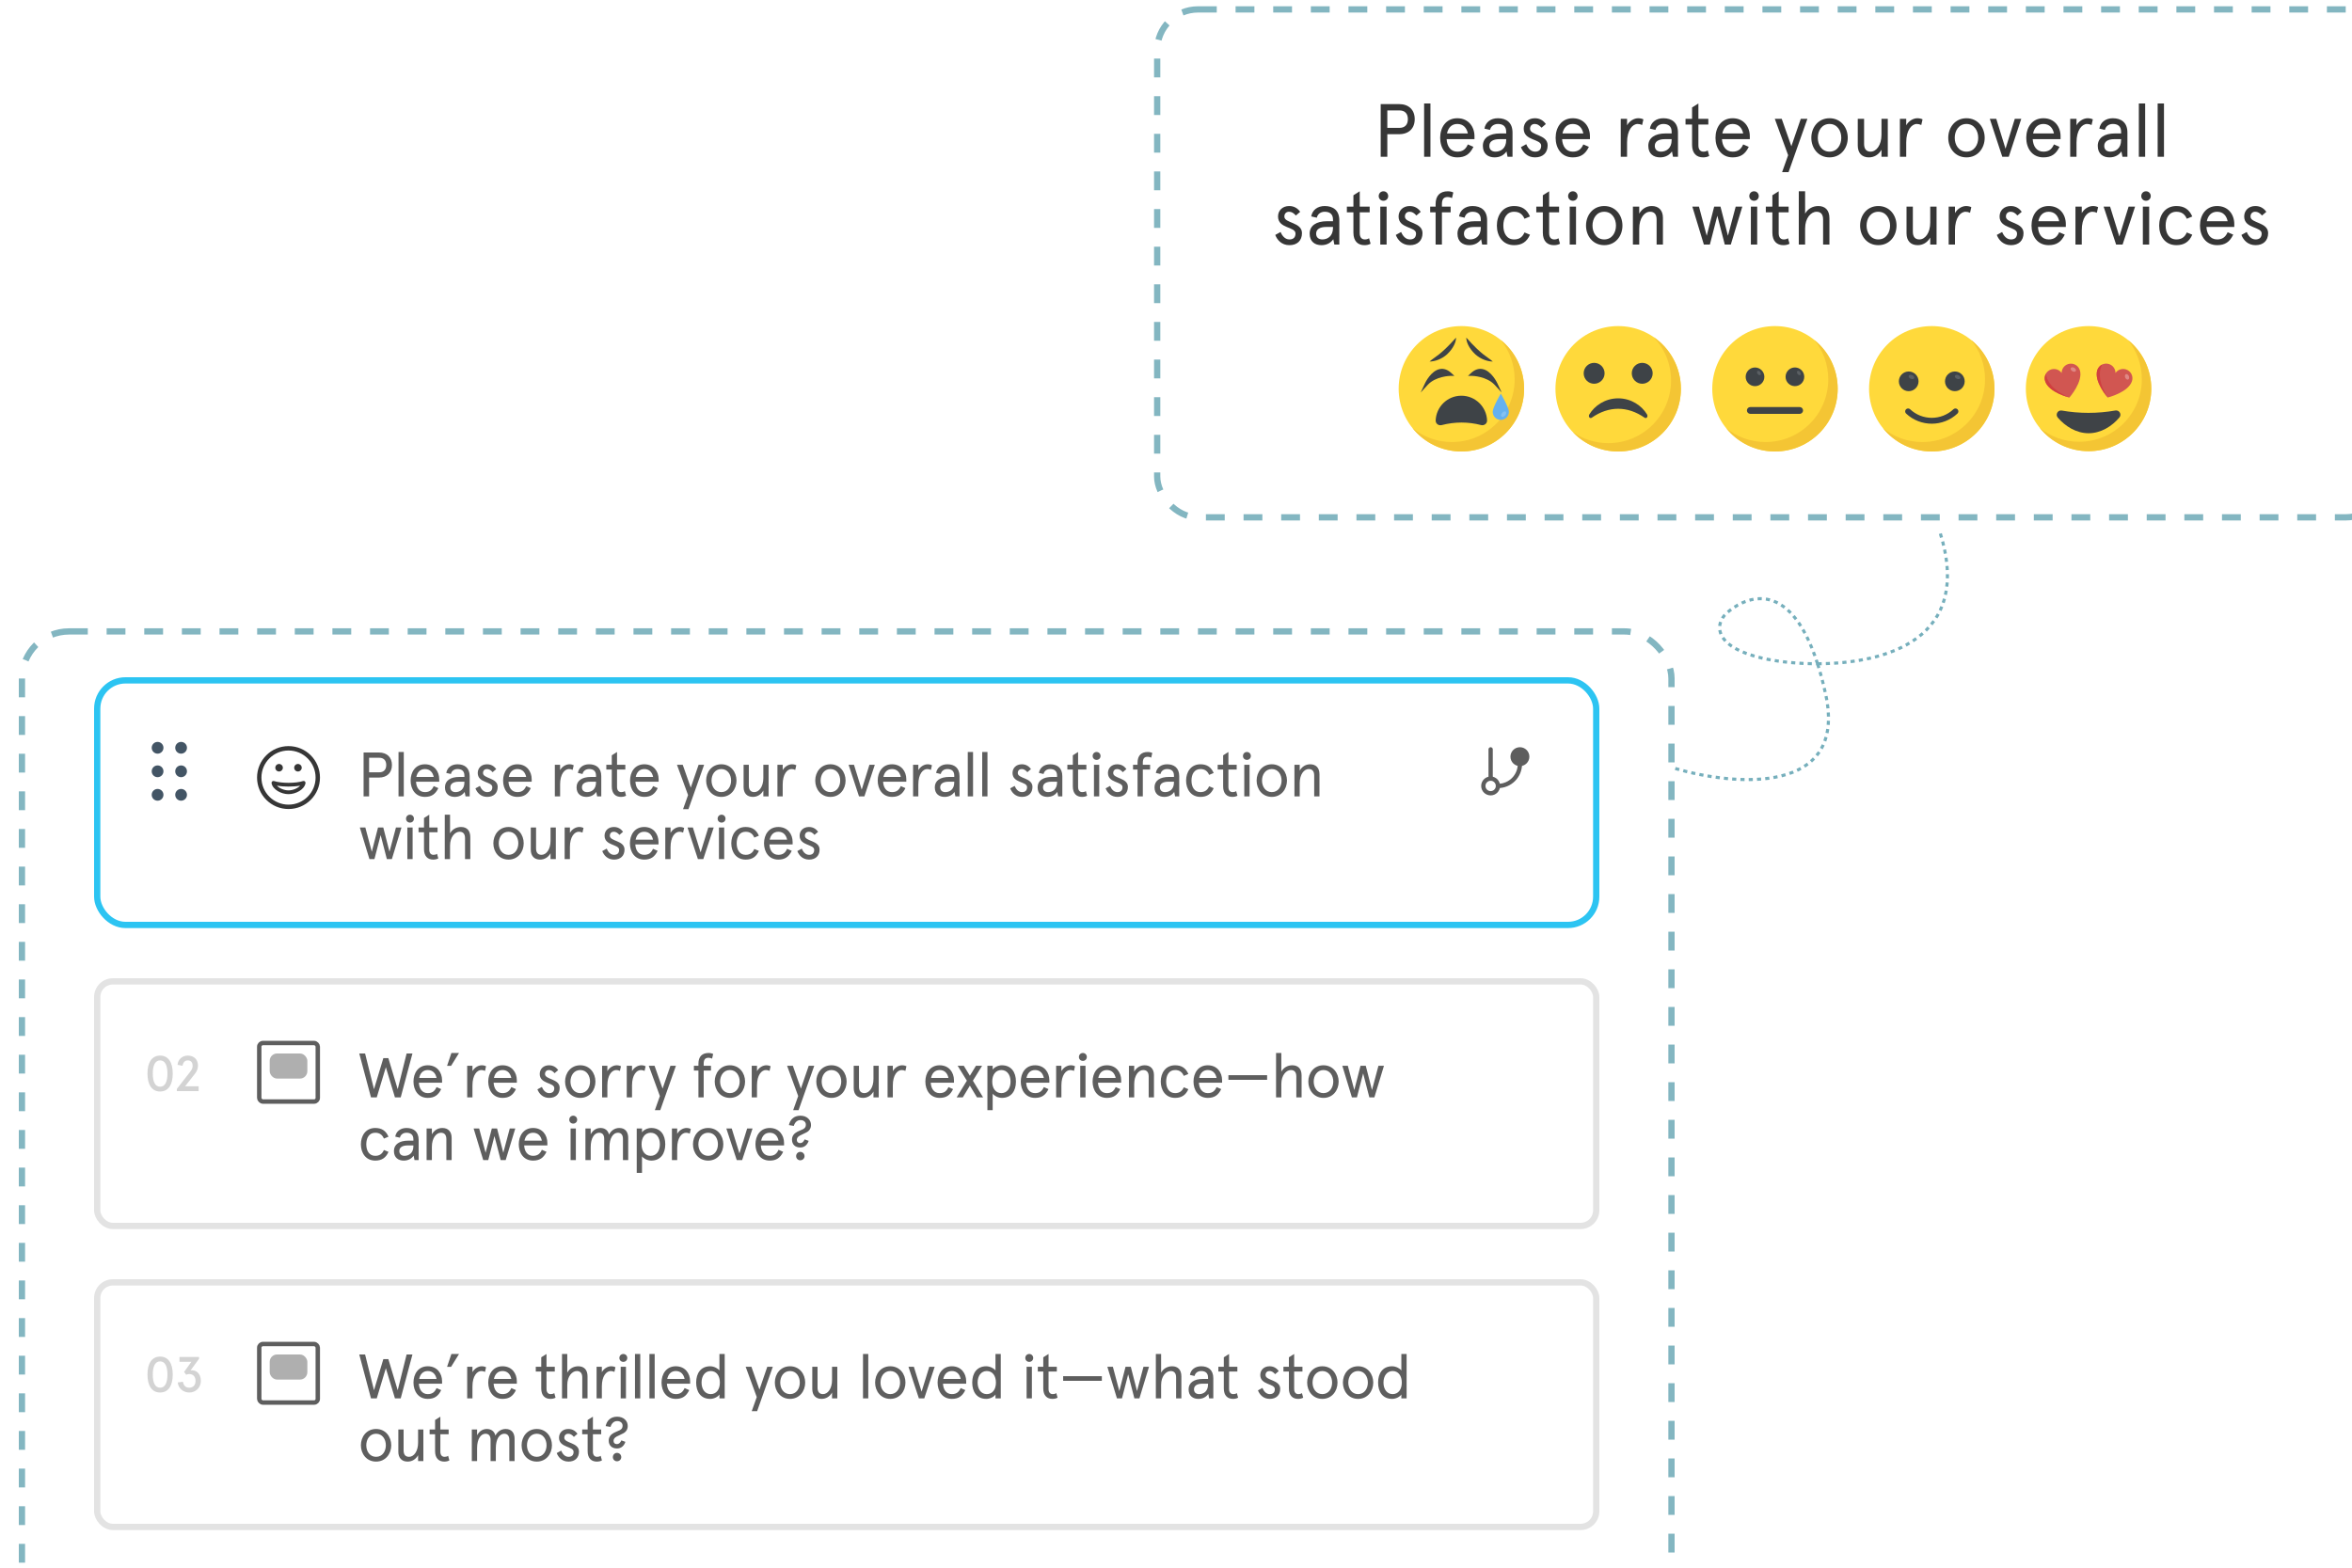 <svg width="375" height="250" viewBox="0 0 375 250" fill="none" xmlns="http://www.w3.org/2000/svg">
<g clip-path="url(#clip0_2927_36061)">
<g filter="url(#filter0_d_2927_36061)">
<rect x="3" y="96" width="264" height="160" rx="8" fill="white"/>
<rect x="3.5" y="96.5" width="263" height="159" rx="7.5" stroke="#83B6C1" stroke-linejoin="round" stroke-dasharray="3 3"/>
</g>
<g filter="url(#filter1_d_2927_36061)">
<rect x="15" y="156" width="240" height="40" rx="3" fill="white"/>
<rect x="15.5" y="156.5" width="239" height="39" rx="2.5" stroke="#E3E3E3"/>
</g>
<g opacity="0.8" clip-path="url(#clip1_2927_36061)">
<rect x="41.334" y="166.332" width="9.333" height="9.333" rx="0.587" stroke="#363636" stroke-width="0.704"/>
<rect opacity="0.5" x="43.002" y="168" width="6" height="4" rx="1.173" fill="#363636"/>
</g>
<path d="M25.528 168.336C26.848 168.336 27.544 169.432 27.544 171.2C27.544 172.968 26.848 174.064 25.528 174.064C24.208 174.064 23.512 172.968 23.512 171.2C23.512 169.432 24.208 168.336 25.528 168.336ZM25.528 169.104C24.736 169.104 24.36 169.888 24.36 171.2C24.36 172.512 24.736 173.296 25.528 173.296C26.32 173.296 26.696 172.512 26.696 171.2C26.696 169.888 26.32 169.104 25.528 169.104ZM28.198 174V173.648L30.262 171C30.622 170.544 30.71 170.296 30.71 169.96C30.71 169.448 30.454 169.104 29.942 169.104C29.454 169.104 29.174 169.456 29.11 169.96L28.31 169.808C28.366 168.976 29.038 168.336 29.942 168.336C30.886 168.336 31.566 168.928 31.566 169.928C31.566 170.36 31.422 170.8 31.102 171.208L29.51 173.232H31.67V174H28.198Z" fill="#D3D3D3"/>
<path d="M64.83 168H65.76L63.89 175H62.97L61.52 170.19L60.07 175H59.15L57.28 168H58.21L59.63 173.7L61.12 168.74H61.92L63.41 173.7L64.83 168ZM70.484 172.27V172.66H66.784C66.834 173.59 67.294 174.32 68.204 174.32C68.944 174.32 69.324 173.98 69.604 173.36L70.344 173.68C69.874 174.66 69.244 175.08 68.204 175.08C66.674 175.08 65.924 173.83 65.924 172.48C65.924 171.13 66.674 169.88 68.204 169.88C69.694 169.88 70.484 171.02 70.484 172.27ZM68.204 170.64C67.424 170.64 66.984 171.17 66.834 171.9H69.604C69.454 171.18 69.014 170.64 68.204 170.64ZM71.28 169.97L71.97 167.92H73.19L71.92 169.97H71.28ZM77.498 170.03L77.328 170.78C77.148 170.69 76.948 170.64 76.738 170.64C76.048 170.64 75.328 171.45 75.328 173.09V175H74.488V169.96H75.328V170.82C75.628 170.26 76.248 169.88 76.808 169.88C77.088 169.88 77.348 169.95 77.498 170.03ZM82.403 172.27V172.66H78.704C78.754 173.59 79.213 174.32 80.124 174.32C80.864 174.32 81.243 173.98 81.523 173.36L82.263 173.68C81.793 174.66 81.163 175.08 80.124 175.08C78.594 175.08 77.844 173.83 77.844 172.48C77.844 171.13 78.594 169.88 80.124 169.88C81.614 169.88 82.403 171.02 82.403 172.27ZM80.124 170.64C79.344 170.64 78.903 171.17 78.754 171.9H81.523C81.374 171.18 80.933 170.64 80.124 170.64ZM87.535 169.88C88.155 169.88 88.645 170.15 88.995 170.65L88.425 171.14C88.095 170.78 87.855 170.64 87.505 170.64C87.165 170.64 86.895 170.87 86.895 171.28C86.895 172.19 89.235 172 89.235 173.48C89.235 174.49 88.585 175.08 87.565 175.08C86.535 175.08 85.945 174.4 85.685 173.72L86.395 173.33C86.615 173.87 87.005 174.32 87.565 174.32C88.075 174.32 88.375 174.06 88.375 173.53C88.375 172.59 86.055 172.91 86.055 171.27C86.055 170.49 86.625 169.88 87.535 169.88ZM90.095 172.48C90.095 171.11 91.005 169.88 92.515 169.88C94.025 169.88 94.935 171.11 94.935 172.48C94.935 173.85 94.025 175.08 92.515 175.08C91.005 175.08 90.095 173.85 90.095 172.48ZM90.955 172.48C90.955 173.41 91.485 174.32 92.515 174.32C93.545 174.32 94.075 173.41 94.075 172.48C94.075 171.55 93.545 170.64 92.515 170.64C91.485 170.64 90.955 171.55 90.955 172.48ZM99.008 170.03L98.838 170.78C98.658 170.69 98.458 170.64 98.248 170.64C97.558 170.64 96.838 171.45 96.838 173.09V175H95.998V169.96H96.838V170.82C97.138 170.26 97.758 169.88 98.318 169.88C98.598 169.88 98.858 169.95 99.008 170.03ZM102.939 170.03L102.769 170.78C102.589 170.69 102.389 170.64 102.179 170.64C101.489 170.64 100.769 171.45 100.769 173.09V175H99.929V169.96H100.769V170.82C101.069 170.26 101.689 169.88 102.249 169.88C102.529 169.88 102.789 169.95 102.939 170.03ZM106.891 169.96H107.771L105.271 177.04H104.411L105.211 174.79L103.441 169.96H104.361L105.641 173.6L106.891 169.96ZM110.636 170.72V169.96H111.356V169.63C111.356 168.47 111.966 167.92 112.986 167.92C113.266 167.92 113.546 167.99 113.706 168.08L113.536 168.82C113.356 168.73 113.156 168.68 112.976 168.68C112.426 168.68 112.196 168.98 112.196 169.63V169.96H113.356V170.72H112.196V175H111.356V170.72H110.636ZM113.954 172.48C113.954 171.11 114.864 169.88 116.374 169.88C117.884 169.88 118.794 171.11 118.794 172.48C118.794 173.85 117.884 175.08 116.374 175.08C114.864 175.08 113.954 173.85 113.954 172.48ZM114.814 172.48C114.814 173.41 115.344 174.32 116.374 174.32C117.404 174.32 117.934 173.41 117.934 172.48C117.934 171.55 117.404 170.64 116.374 170.64C115.344 170.64 114.814 171.55 114.814 172.48ZM122.866 170.03L122.696 170.78C122.516 170.69 122.316 170.64 122.106 170.64C121.416 170.64 120.696 171.45 120.696 173.09V175H119.856V169.96H120.696V170.82C120.996 170.26 121.616 169.88 122.176 169.88C122.456 169.88 122.716 169.95 122.866 170.03ZM128.943 169.96H129.823L127.323 177.04H126.463L127.263 174.79L125.493 169.96H126.413L127.693 173.6L128.943 169.96ZM130.146 172.48C130.146 171.11 131.056 169.88 132.566 169.88C134.076 169.88 134.986 171.11 134.986 172.48C134.986 173.85 134.076 175.08 132.566 175.08C131.056 175.08 130.146 173.85 130.146 172.48ZM131.006 172.48C131.006 173.41 131.536 174.32 132.566 174.32C133.596 174.32 134.126 173.41 134.126 172.48C134.126 171.55 133.596 170.64 132.566 170.64C131.536 170.64 131.006 171.55 131.006 172.48ZM136.115 173.51V169.96H136.955V173.29C136.955 173.98 137.265 174.32 137.825 174.32C138.575 174.32 139.265 173.47 139.265 172.07V169.96H140.105V175H139.265V174.07C138.895 174.72 138.295 175.08 137.595 175.08C136.675 175.08 136.115 174.51 136.115 173.51ZM144.523 170.03L144.353 170.78C144.173 170.69 143.973 170.64 143.763 170.64C143.073 170.64 142.353 171.45 142.353 173.09V175H141.513V169.96H142.353V170.82C142.653 170.26 143.273 169.88 143.833 169.88C144.113 169.88 144.373 169.95 144.523 170.03ZM152.099 172.27V172.66H148.399C148.449 173.59 148.909 174.32 149.819 174.32C150.559 174.32 150.939 173.98 151.219 173.36L151.959 173.68C151.489 174.66 150.859 175.08 149.819 175.08C148.289 175.08 147.539 173.83 147.539 172.48C147.539 171.13 148.289 169.88 149.819 169.88C151.309 169.88 152.099 171.02 152.099 172.27ZM149.819 170.64C149.039 170.64 148.599 171.17 148.449 171.9H151.219C151.069 171.18 150.629 170.64 149.819 170.64ZM152.686 169.96H153.666L154.636 171.55L155.606 169.96H156.586L155.116 172.34L156.746 175H155.766L154.636 173.13L153.506 175H152.526L154.156 172.34L152.686 169.96ZM161.981 172.48C161.981 173.99 161.221 175.08 159.741 175.08C159.101 175.08 158.441 174.69 158.271 174.4V177.04H157.431V169.96H158.271V170.58C158.511 170.21 159.131 169.88 159.741 169.88C161.221 169.88 161.981 170.97 161.981 172.48ZM161.121 172.48C161.121 171.4 160.551 170.64 159.661 170.64C158.741 170.64 158.201 171.4 158.201 172.48C158.201 173.56 158.741 174.32 159.661 174.32C160.551 174.32 161.121 173.56 161.121 172.48ZM167.31 172.27V172.66H163.61C163.66 173.59 164.12 174.32 165.03 174.32C165.77 174.32 166.15 173.98 166.43 173.36L167.17 173.68C166.7 174.66 166.07 175.08 165.03 175.08C163.5 175.08 162.75 173.83 162.75 172.48C162.75 171.13 163.5 169.88 165.03 169.88C166.52 169.88 167.31 171.02 167.31 172.27ZM165.03 170.64C164.25 170.64 163.81 171.17 163.66 171.9H166.43C166.28 171.18 165.84 170.64 165.03 170.64ZM171.399 170.03L171.229 170.78C171.049 170.69 170.849 170.64 170.639 170.64C169.949 170.64 169.229 171.45 169.229 173.09V175H168.389V169.96H169.229V170.82C169.529 170.26 170.149 169.88 170.709 169.88C170.989 169.88 171.249 169.95 171.399 170.03ZM172.232 169.96H173.072V175H172.232V169.96ZM172.022 168.56C172.022 168.2 172.292 167.92 172.652 167.92C173.012 167.92 173.282 168.2 173.282 168.56C173.282 168.91 173.012 169.18 172.652 169.18C172.292 169.18 172.022 168.91 172.022 168.56ZM178.761 172.27V172.66H175.061C175.111 173.59 175.571 174.32 176.481 174.32C177.221 174.32 177.601 173.98 177.881 173.36L178.621 173.68C178.151 174.66 177.521 175.08 176.481 175.08C174.951 175.08 174.201 173.83 174.201 172.48C174.201 171.13 174.951 169.88 176.481 169.88C177.971 169.88 178.761 171.02 178.761 172.27ZM176.481 170.64C175.701 170.64 175.261 171.17 175.111 171.9H177.881C177.731 171.18 177.291 170.64 176.481 170.64ZM183.986 171.45V175H183.146V171.67C183.146 170.98 182.836 170.64 182.276 170.64C181.526 170.64 180.836 171.49 180.836 172.89V175H179.996V169.96H180.836V170.89C181.206 170.24 181.806 169.88 182.506 169.88C183.426 169.88 183.986 170.45 183.986 171.45ZM188.74 173.39L189.47 173.69C189.06 174.63 188.4 175.08 187.36 175.08C185.82 175.08 185.07 173.83 185.07 172.48C185.07 171.13 185.82 169.88 187.36 169.88C188.4 169.88 189.06 170.33 189.47 171.27L188.74 171.57C188.48 170.96 188.05 170.64 187.36 170.64C186.38 170.64 185.93 171.47 185.93 172.48C185.93 173.49 186.38 174.32 187.36 174.32C188.05 174.32 188.48 174 188.74 173.39ZM194.85 172.27V172.66H191.15C191.2 173.59 191.66 174.32 192.57 174.32C193.31 174.32 193.69 173.98 193.97 173.36L194.71 173.68C194.24 174.66 193.61 175.08 192.57 175.08C191.04 175.08 190.29 173.83 190.29 172.48C190.29 171.13 191.04 169.88 192.57 169.88C194.06 169.88 194.85 171.02 194.85 172.27ZM192.57 170.64C191.79 170.64 191.35 171.17 191.2 171.9H193.97C193.82 171.18 193.38 170.64 192.57 170.64ZM195.856 172.2V171.46H202.026V172.2H195.856ZM207.524 171.5V175H206.684V171.67C206.684 170.98 206.374 170.64 205.814 170.64C205.074 170.64 204.294 171.47 204.294 172.86V175H203.454V167.92H204.294V170.9C204.614 170.29 205.264 169.88 206.044 169.88C206.964 169.88 207.524 170.43 207.524 171.5ZM208.596 172.48C208.596 171.11 209.506 169.88 211.016 169.88C212.526 169.88 213.436 171.11 213.436 172.48C213.436 173.85 212.526 175.08 211.016 175.08C209.506 175.08 208.596 173.85 208.596 172.48ZM209.456 172.48C209.456 173.41 209.986 174.32 211.016 174.32C212.046 174.32 212.576 173.41 212.576 172.48C212.576 171.55 212.046 170.64 211.016 170.64C209.986 170.64 209.456 171.55 209.456 172.48ZM219.777 169.96H220.657L219.127 175H218.327L217.337 171.17L216.347 175H215.547L214.017 169.96H214.897L215.927 173.83L216.917 169.96H217.757L218.747 173.83L219.777 169.96ZM61.21 183.39L61.94 183.69C61.53 184.63 60.87 185.08 59.83 185.08C58.29 185.08 57.54 183.83 57.54 182.48C57.54 181.13 58.29 179.88 59.83 179.88C60.87 179.88 61.53 180.33 61.94 181.27L61.21 181.57C60.95 180.96 60.52 180.64 59.83 180.64C58.85 180.64 58.4 181.47 58.4 182.48C58.4 183.49 58.85 184.32 59.83 184.32C60.52 184.32 60.95 184 61.21 183.39ZM63.669 183.55C63.669 184.03 63.969 184.32 64.499 184.32C65.149 184.32 65.909 183.92 65.909 182.78V182.66H65.009C64.149 182.66 63.669 182.98 63.669 183.55ZM66.749 181.78V185H66.089L65.949 184.29C65.629 184.75 65.119 185.08 64.369 185.08C63.529 185.08 62.809 184.63 62.809 183.55C62.809 182.47 63.709 181.9 65.089 181.9H65.909V181.68C65.909 180.9 65.419 180.64 64.809 180.64C64.289 180.64 63.869 180.93 63.759 181.43L63.019 181.26C63.159 180.41 63.859 179.88 64.809 179.88C65.919 179.88 66.749 180.44 66.749 181.78ZM72.008 181.45V185H71.168V181.67C71.168 180.98 70.858 180.64 70.298 180.64C69.548 180.64 68.858 181.49 68.858 182.89V185H68.018V179.96H68.858V180.89C69.228 180.24 69.828 179.88 70.528 179.88C71.448 179.88 72.008 180.45 72.008 181.45ZM81.275 179.96H82.155L80.625 185H79.825L78.835 181.17L77.845 185H77.045L75.515 179.96H76.395L77.425 183.83L78.415 179.96H79.255L80.245 183.83L81.275 179.96ZM87.272 182.27V182.66H83.572C83.622 183.59 84.082 184.32 84.992 184.32C85.732 184.32 86.112 183.98 86.392 183.36L87.132 183.68C86.662 184.66 86.032 185.08 84.992 185.08C83.462 185.08 82.712 183.83 82.712 182.48C82.712 181.13 83.462 179.88 84.992 179.88C86.482 179.88 87.272 181.02 87.272 182.27ZM84.992 180.64C84.212 180.64 83.772 181.17 83.622 181.9H86.392C86.242 181.18 85.802 180.64 84.992 180.64ZM90.973 179.96H91.813V185H90.973V179.96ZM90.763 178.56C90.763 178.2 91.033 177.92 91.393 177.92C91.753 177.92 92.023 178.2 92.023 178.56C92.023 178.91 91.753 179.18 91.393 179.18C91.033 179.18 90.763 178.91 90.763 178.56ZM100.161 181.45V185H99.322V181.63C99.322 180.98 99.041 180.64 98.511 180.64C97.781 180.64 97.171 181.46 97.171 182.93V185H96.332V181.63C96.332 180.98 96.052 180.64 95.522 180.64C94.791 180.64 94.181 181.46 94.181 182.93V185H93.341V179.96H94.181V180.89C94.501 180.26 95.052 179.88 95.751 179.88C96.451 179.88 96.942 180.27 97.102 180.93C97.451 180.27 98.031 179.88 98.742 179.88C99.662 179.88 100.161 180.48 100.161 181.45ZM106.07 182.48C106.07 183.99 105.31 185.08 103.83 185.08C103.19 185.08 102.53 184.69 102.36 184.4V187.04H101.52V179.96H102.36V180.58C102.6 180.21 103.22 179.88 103.83 179.88C105.31 179.88 106.07 180.97 106.07 182.48ZM105.21 182.48C105.21 181.4 104.64 180.64 103.75 180.64C102.83 180.64 102.29 181.4 102.29 182.48C102.29 183.56 102.83 184.32 103.75 184.32C104.64 184.32 105.21 183.56 105.21 182.48ZM110.141 180.03L109.971 180.78C109.791 180.69 109.591 180.64 109.381 180.64C108.691 180.64 107.971 181.45 107.971 183.09V185H107.131V179.96H107.971V180.82C108.271 180.26 108.891 179.88 109.451 179.88C109.731 179.88 109.991 179.95 110.141 180.03ZM110.486 182.48C110.486 181.11 111.396 179.88 112.906 179.88C114.416 179.88 115.326 181.11 115.326 182.48C115.326 183.85 114.416 185.08 112.906 185.08C111.396 185.08 110.486 183.85 110.486 182.48ZM111.346 182.48C111.346 183.41 111.876 184.32 112.906 184.32C113.936 184.32 114.466 183.41 114.466 182.48C114.466 181.55 113.936 180.64 112.906 180.64C111.876 180.64 111.346 181.55 111.346 182.48ZM119.126 179.96H119.986L118.326 185H117.466L115.806 179.96H116.666L117.896 183.93L119.126 179.96ZM125.008 182.27V182.66H121.308C121.358 183.59 121.818 184.32 122.728 184.32C123.468 184.32 123.848 183.98 124.128 183.36L124.868 183.68C124.398 184.66 123.768 185.08 122.728 185.08C121.198 185.08 120.448 183.83 120.448 182.48C120.448 181.13 121.198 179.88 122.728 179.88C124.218 179.88 125.008 181.02 125.008 182.27ZM122.728 180.64C121.948 180.64 121.508 181.17 121.358 181.9H124.128C123.978 181.18 123.538 180.64 122.728 180.64ZM128.934 181.93C128.704 182.61 128.224 182.99 127.594 182.99C126.794 182.99 126.274 182.51 126.274 181.74C126.274 181.15 126.604 180.75 127.124 180.48C127.544 180.26 127.724 180.24 128.044 180.07C128.394 179.88 128.484 179.65 128.484 179.36C128.484 179.13 128.404 178.96 128.264 178.84C128.104 178.7 127.924 178.62 127.614 178.62C127.084 178.62 126.714 179.01 126.564 179.55L125.784 179.42C125.974 178.52 126.604 177.92 127.614 177.92C128.144 177.92 128.564 178.09 128.854 178.36C129.164 178.65 129.304 179.01 129.304 179.41C129.304 179.92 129.054 180.35 128.544 180.6L127.534 181.09C127.174 181.29 127.044 181.51 127.044 181.78C127.044 182.1 127.244 182.29 127.564 182.29C127.944 182.29 128.154 182.01 128.284 181.7L128.934 181.93ZM126.934 184.37C126.934 183.99 127.224 183.69 127.594 183.69C127.974 183.69 128.274 183.99 128.274 184.37C128.274 184.74 127.974 185.03 127.594 185.03C127.224 185.03 126.934 184.74 126.934 184.37Z" fill="#363636" fill-opacity="0.8"/>
<g filter="url(#filter2_d_2927_36061)">
<rect x="15" y="204" width="240" height="40" rx="3" fill="white"/>
<rect x="15.5" y="204.5" width="239" height="39" rx="2.5" stroke="#E3E3E3"/>
</g>
<g opacity="0.8" clip-path="url(#clip2_2927_36061)">
<rect x="41.334" y="214.332" width="9.333" height="9.333" rx="0.587" stroke="#363636" stroke-width="0.704"/>
<rect opacity="0.5" x="43.002" y="216" width="6" height="4" rx="1.173" fill="#363636"/>
</g>
<path d="M25.528 216.336C26.848 216.336 27.544 217.432 27.544 219.2C27.544 220.968 26.848 222.064 25.528 222.064C24.208 222.064 23.512 220.968 23.512 219.2C23.512 217.432 24.208 216.336 25.528 216.336ZM25.528 217.104C24.736 217.104 24.36 217.888 24.36 219.2C24.36 220.512 24.736 221.296 25.528 221.296C26.32 221.296 26.696 220.512 26.696 219.2C26.696 217.888 26.32 217.104 25.528 217.104ZM28.345 220.456L29.169 220.352C29.265 220.944 29.593 221.296 30.177 221.296C30.753 221.296 31.177 220.92 31.177 220.216C31.177 219.488 30.745 219.12 30.177 219.12C30.009 219.12 29.865 219.152 29.689 219.232L29.353 218.784L30.513 217.168H28.617V216.4H31.737V216.688L30.377 218.544C30.441 218.528 30.537 218.52 30.609 218.52C31.473 218.52 32.025 219.24 32.025 220.216C32.025 221.288 31.209 222.064 30.177 222.064C29.217 222.064 28.409 221.392 28.345 220.456Z" fill="#D3D3D3"/>
<path d="M64.83 216H65.76L63.89 223H62.97L61.52 218.19L60.07 223H59.15L57.28 216H58.21L59.63 221.7L61.12 216.74H61.92L63.41 221.7L64.83 216ZM70.484 220.27V220.66H66.784C66.834 221.59 67.294 222.32 68.204 222.32C68.944 222.32 69.324 221.98 69.604 221.36L70.344 221.68C69.874 222.66 69.244 223.08 68.204 223.08C66.674 223.08 65.924 221.83 65.924 220.48C65.924 219.13 66.674 217.88 68.204 217.88C69.694 217.88 70.484 219.02 70.484 220.27ZM68.204 218.64C67.424 218.64 66.984 219.17 66.834 219.9H69.604C69.454 219.18 69.014 218.64 68.204 218.64ZM71.28 217.97L71.97 215.92H73.19L71.92 217.97H71.28ZM77.498 218.03L77.328 218.78C77.148 218.69 76.948 218.64 76.738 218.64C76.048 218.64 75.328 219.45 75.328 221.09V223H74.488V217.96H75.328V218.82C75.628 218.26 76.248 217.88 76.808 217.88C77.088 217.88 77.348 217.95 77.498 218.03ZM82.403 220.27V220.66H78.704C78.754 221.59 79.213 222.32 80.124 222.32C80.864 222.32 81.243 221.98 81.523 221.36L82.263 221.68C81.793 222.66 81.163 223.08 80.124 223.08C78.594 223.08 77.844 221.83 77.844 220.48C77.844 219.13 78.594 217.88 80.124 217.88C81.614 217.88 82.403 219.02 82.403 220.27ZM80.124 218.64C79.344 218.64 78.903 219.17 78.754 219.9H81.523C81.374 219.18 80.933 218.64 80.124 218.64ZM85.425 218.72V217.96H86.295V216.45L87.135 215.92V217.96H88.455V218.72H87.135V221.49C87.135 222.03 87.385 222.32 87.805 222.32C88.025 222.32 88.195 222.28 88.375 222.16L88.575 222.89C88.335 223.03 88.045 223.08 87.755 223.08C86.905 223.08 86.295 222.56 86.295 221.42V218.72H85.425ZM93.676 219.5V223H92.836V219.67C92.836 218.98 92.526 218.64 91.966 218.64C91.226 218.64 90.446 219.47 90.446 220.86V223H89.606V215.92H90.446V218.9C90.766 218.29 91.416 217.88 92.196 217.88C93.116 217.88 93.676 218.43 93.676 219.5ZM98.129 218.03L97.959 218.78C97.779 218.69 97.579 218.64 97.369 218.64C96.679 218.64 95.959 219.45 95.959 221.09V223H95.119V217.96H95.959V218.82C96.259 218.26 96.879 217.88 97.439 217.88C97.719 217.88 97.979 217.95 98.129 218.03ZM98.962 217.96H99.802V223H98.962V217.96ZM98.752 216.56C98.752 216.2 99.022 215.92 99.382 215.92C99.742 215.92 100.012 216.2 100.012 216.56C100.012 216.91 99.742 217.18 99.382 217.18C99.022 217.18 98.752 216.91 98.752 216.56ZM101.242 215.92H102.082V223H101.242V215.92ZM103.542 215.92H104.382V223H103.542V215.92ZM110.032 220.27V220.66H106.332C106.382 221.59 106.842 222.32 107.752 222.32C108.492 222.32 108.872 221.98 109.152 221.36L109.892 221.68C109.422 222.66 108.792 223.08 107.752 223.08C106.222 223.08 105.472 221.83 105.472 220.48C105.472 219.13 106.222 217.88 107.752 217.88C109.242 217.88 110.032 219.02 110.032 220.27ZM107.752 218.64C106.972 218.64 106.532 219.17 106.382 219.9H109.152C109.002 219.18 108.562 218.64 107.752 218.64ZM110.995 220.48C110.995 218.97 111.755 217.88 113.235 217.88C113.875 217.88 114.535 218.27 114.705 218.56V215.92H115.545V223H114.705V222.38C114.465 222.75 113.845 223.08 113.235 223.08C111.755 223.08 110.995 221.99 110.995 220.48ZM111.855 220.48C111.855 221.56 112.425 222.32 113.315 222.32C114.235 222.32 114.775 221.56 114.775 220.48C114.775 219.4 114.235 218.64 113.315 218.64C112.425 218.64 111.855 219.4 111.855 220.48ZM122.336 217.96H123.216L120.716 225.04H119.856L120.656 222.79L118.886 217.96H119.806L121.086 221.6L122.336 217.96ZM123.539 220.48C123.539 219.11 124.449 217.88 125.959 217.88C127.469 217.88 128.379 219.11 128.379 220.48C128.379 221.85 127.469 223.08 125.959 223.08C124.449 223.08 123.539 221.85 123.539 220.48ZM124.399 220.48C124.399 221.41 124.929 222.32 125.959 222.32C126.989 222.32 127.519 221.41 127.519 220.48C127.519 219.55 126.989 218.64 125.959 218.64C124.929 218.64 124.399 219.55 124.399 220.48ZM129.509 221.51V217.96H130.349V221.29C130.349 221.98 130.659 222.32 131.219 222.32C131.969 222.32 132.659 221.47 132.659 220.07V217.96H133.499V223H132.659V222.07C132.289 222.72 131.689 223.08 130.989 223.08C130.069 223.08 129.509 222.51 129.509 221.51ZM137.596 215.92H138.436V223H137.596V215.92ZM139.526 220.48C139.526 219.11 140.436 217.88 141.946 217.88C143.456 217.88 144.366 219.11 144.366 220.48C144.366 221.85 143.456 223.08 141.946 223.08C140.436 223.08 139.526 221.85 139.526 220.48ZM140.386 220.48C140.386 221.41 140.916 222.32 141.946 222.32C142.976 222.32 143.506 221.41 143.506 220.48C143.506 219.55 142.976 218.64 141.946 218.64C140.916 218.64 140.386 219.55 140.386 220.48ZM148.165 217.96H149.025L147.365 223H146.505L144.845 217.96H145.705L146.935 221.93L148.165 217.96ZM154.048 220.27V220.66H150.348C150.398 221.59 150.858 222.32 151.768 222.32C152.508 222.32 152.888 221.98 153.168 221.36L153.908 221.68C153.438 222.66 152.808 223.08 151.768 223.08C150.238 223.08 149.488 221.83 149.488 220.48C149.488 219.13 150.238 217.88 151.768 217.88C153.258 217.88 154.048 219.02 154.048 220.27ZM151.768 218.64C150.988 218.64 150.548 219.17 150.398 219.9H153.168C153.018 219.18 152.578 218.64 151.768 218.64ZM155.01 220.48C155.01 218.97 155.77 217.88 157.25 217.88C157.89 217.88 158.55 218.27 158.72 218.56V215.92H159.56V223H158.72V222.38C158.48 222.75 157.86 223.08 157.25 223.08C155.77 223.08 155.01 221.99 155.01 220.48ZM155.87 220.48C155.87 221.56 156.44 222.32 157.33 222.32C158.25 222.32 158.79 221.56 158.79 220.48C158.79 219.4 158.25 218.64 157.33 218.64C156.44 218.64 155.87 219.4 155.87 220.48ZM163.682 217.96H164.522V223H163.682V217.96ZM163.472 216.56C163.472 216.2 163.742 215.92 164.102 215.92C164.462 215.92 164.732 216.2 164.732 216.56C164.732 216.91 164.462 217.18 164.102 217.18C163.742 217.18 163.472 216.91 163.472 216.56ZM165.468 218.72V217.96H166.338V216.45L167.178 215.92V217.96H168.498V218.72H167.178V221.49C167.178 222.03 167.428 222.32 167.848 222.32C168.068 222.32 168.238 222.28 168.418 222.16L168.618 222.89C168.378 223.03 168.088 223.08 167.798 223.08C166.948 223.08 166.338 222.56 166.338 221.42V218.72H165.468ZM169.507 220.2V219.46H175.677V220.2H169.507ZM182.315 217.96H183.195L181.665 223H180.865L179.875 219.17L178.885 223H178.085L176.555 217.96H177.435L178.465 221.83L179.455 217.96H180.295L181.285 221.83L182.315 217.96ZM188.358 219.5V223H187.518V219.67C187.518 218.98 187.208 218.64 186.648 218.64C185.908 218.64 185.128 219.47 185.128 220.86V223H184.288V215.92H185.128V218.9C185.448 218.29 186.098 217.88 186.878 217.88C187.798 217.88 188.358 218.43 188.358 219.5ZM190.369 221.55C190.369 222.03 190.669 222.32 191.199 222.32C191.849 222.32 192.609 221.92 192.609 220.78V220.66H191.709C190.849 220.66 190.369 220.98 190.369 221.55ZM193.449 219.78V223H192.789L192.649 222.29C192.329 222.75 191.819 223.08 191.069 223.08C190.229 223.08 189.509 222.63 189.509 221.55C189.509 220.47 190.409 219.9 191.789 219.9H192.609V219.68C192.609 218.9 192.119 218.64 191.509 218.64C190.989 218.64 190.569 218.93 190.459 219.43L189.719 219.26C189.859 218.41 190.559 217.88 191.509 217.88C192.619 217.88 193.449 218.44 193.449 219.78ZM194.253 218.72V217.96H195.123V216.45L195.963 215.92V217.96H197.283V218.72H195.963V221.49C195.963 222.03 196.213 222.32 196.633 222.32C196.853 222.32 197.023 222.28 197.203 222.16L197.403 222.89C197.163 223.03 196.873 223.08 196.583 223.08C195.733 223.08 195.123 222.56 195.123 221.42V218.72H194.253ZM202.418 217.88C203.038 217.88 203.528 218.15 203.878 218.65L203.308 219.14C202.978 218.78 202.738 218.64 202.388 218.64C202.048 218.64 201.778 218.87 201.778 219.28C201.778 220.19 204.118 220 204.118 221.48C204.118 222.49 203.468 223.08 202.448 223.08C201.418 223.08 200.828 222.4 200.568 221.72L201.278 221.33C201.498 221.87 201.888 222.32 202.448 222.32C202.958 222.32 203.258 222.06 203.258 221.53C203.258 220.59 200.938 220.91 200.938 219.27C200.938 218.49 201.508 217.88 202.418 217.88ZM204.63 218.72V217.96H205.5V216.45L206.34 215.92V217.96H207.66V218.72H206.34V221.49C206.34 222.03 206.59 222.32 207.01 222.32C207.23 222.32 207.4 222.28 207.58 222.16L207.78 222.89C207.54 223.03 207.25 223.08 206.96 223.08C206.11 223.08 205.5 222.56 205.5 221.42V218.72H204.63ZM208.411 220.48C208.411 219.11 209.321 217.88 210.831 217.88C212.341 217.88 213.251 219.11 213.251 220.48C213.251 221.85 212.341 223.08 210.831 223.08C209.321 223.08 208.411 221.85 208.411 220.48ZM209.271 220.48C209.271 221.41 209.801 222.32 210.831 222.32C211.861 222.32 212.391 221.41 212.391 220.48C212.391 219.55 211.861 218.64 210.831 218.64C209.801 218.64 209.271 219.55 209.271 220.48ZM214.11 220.48C214.11 219.11 215.02 217.88 216.53 217.88C218.04 217.88 218.95 219.11 218.95 220.48C218.95 221.85 218.04 223.08 216.53 223.08C215.02 223.08 214.11 221.85 214.11 220.48ZM214.97 220.48C214.97 221.41 215.5 222.32 216.53 222.32C217.56 222.32 218.09 221.41 218.09 220.48C218.09 219.55 217.56 218.64 216.53 218.64C215.5 218.64 214.97 219.55 214.97 220.48ZM219.72 220.48C219.72 218.97 220.48 217.88 221.96 217.88C222.6 217.88 223.26 218.27 223.43 218.56V215.92H224.27V223H223.43V222.38C223.19 222.75 222.57 223.08 221.96 223.08C220.48 223.08 219.72 221.99 219.72 220.48ZM220.58 220.48C220.58 221.56 221.15 222.32 222.04 222.32C222.96 222.32 223.5 221.56 223.5 220.48C223.5 219.4 222.96 218.64 222.04 218.64C221.15 218.64 220.58 219.4 220.58 220.48ZM57.54 230.48C57.54 229.11 58.45 227.88 59.96 227.88C61.47 227.88 62.38 229.11 62.38 230.48C62.38 231.85 61.47 233.08 59.96 233.08C58.45 233.08 57.54 231.85 57.54 230.48ZM58.4 230.48C58.4 231.41 58.93 232.32 59.96 232.32C60.99 232.32 61.52 231.41 61.52 230.48C61.52 229.55 60.99 228.64 59.96 228.64C58.93 228.64 58.4 229.55 58.4 230.48ZM63.51 231.51V227.96H64.35V231.29C64.35 231.98 64.66 232.32 65.22 232.32C65.97 232.32 66.66 231.47 66.66 230.07V227.96H67.5V233H66.66V232.07C66.29 232.72 65.69 233.08 64.99 233.08C64.07 233.08 63.51 232.51 63.51 231.51ZM68.5 228.72V227.96H69.37V226.45L70.21 225.92V227.96H71.53V228.72H70.21V231.49C70.21 232.03 70.46 232.32 70.88 232.32C71.1 232.32 71.27 232.28 71.45 232.16L71.65 232.89C71.41 233.03 71.12 233.08 70.83 233.08C69.98 233.08 69.37 232.56 69.37 231.42V228.72H68.5ZM82.046 229.45V233H81.206V229.63C81.206 228.98 80.925 228.64 80.395 228.64C79.665 228.64 79.055 229.46 79.055 230.93V233H78.216V229.63C78.216 228.98 77.936 228.64 77.406 228.64C76.675 228.64 76.066 229.46 76.066 230.93V233H75.225V227.96H76.066V228.89C76.385 228.26 76.936 227.88 77.635 227.88C78.335 227.88 78.826 228.27 78.986 228.93C79.335 228.27 79.915 227.88 80.626 227.88C81.546 227.88 82.046 228.48 82.046 229.45ZM83.161 230.48C83.161 229.11 84.071 227.88 85.581 227.88C87.091 227.88 88.001 229.11 88.001 230.48C88.001 231.85 87.091 233.08 85.581 233.08C84.071 233.08 83.161 231.85 83.161 230.48ZM84.021 230.48C84.021 231.41 84.551 232.32 85.581 232.32C86.611 232.32 87.141 231.41 87.141 230.48C87.141 229.55 86.611 228.64 85.581 228.64C84.551 228.64 84.021 229.55 84.021 230.48ZM90.611 227.88C91.231 227.88 91.721 228.15 92.071 228.65L91.501 229.14C91.171 228.78 90.931 228.64 90.581 228.64C90.241 228.64 89.971 228.87 89.971 229.28C89.971 230.19 92.311 230 92.311 231.48C92.311 232.49 91.661 233.08 90.641 233.08C89.611 233.08 89.021 232.4 88.761 231.72L89.471 231.33C89.691 231.87 90.081 232.32 90.641 232.32C91.151 232.32 91.451 232.06 91.451 231.53C91.451 230.59 89.131 230.91 89.131 229.27C89.131 228.49 89.701 227.88 90.611 227.88ZM92.823 228.72V227.96H93.693V226.45L94.533 225.92V227.96H95.853V228.72H94.533V231.49C94.533 232.03 94.783 232.32 95.203 232.32C95.423 232.32 95.593 232.28 95.773 232.16L95.973 232.89C95.733 233.03 95.443 233.08 95.153 233.08C94.303 233.08 93.693 232.56 93.693 231.42V228.72H92.823ZM99.714 229.93C99.484 230.61 99.004 230.99 98.374 230.99C97.574 230.99 97.054 230.51 97.054 229.74C97.054 229.15 97.384 228.75 97.904 228.48C98.324 228.26 98.504 228.24 98.824 228.07C99.174 227.88 99.264 227.65 99.264 227.36C99.264 227.13 99.184 226.96 99.044 226.84C98.884 226.7 98.704 226.62 98.394 226.62C97.864 226.62 97.494 227.01 97.344 227.55L96.564 227.42C96.754 226.52 97.384 225.92 98.394 225.92C98.924 225.92 99.344 226.09 99.634 226.36C99.944 226.65 100.084 227.01 100.084 227.41C100.084 227.92 99.834 228.35 99.324 228.6L98.314 229.09C97.954 229.29 97.824 229.51 97.824 229.78C97.824 230.1 98.024 230.29 98.344 230.29C98.724 230.29 98.934 230.01 99.064 229.7L99.714 229.93ZM97.714 232.37C97.714 231.99 98.004 231.69 98.374 231.69C98.754 231.69 99.054 231.99 99.054 232.37C99.054 232.74 98.754 233.03 98.374 233.03C98.004 233.03 97.714 232.74 97.714 232.37Z" fill="#363636" fill-opacity="0.8"/>
<g filter="url(#filter3_d_2927_36061)">
<rect x="15" y="108" width="240" height="40" rx="5" fill="white"/>
<rect x="15.5" y="108.5" width="239" height="39" rx="4.5" stroke="#2CC4F2"/>
</g>
<g opacity="0.8">
<path d="M237.666 119.5V124.167" stroke="#363636" stroke-width="0.684" stroke-linecap="round" stroke-linejoin="round"/>
<path d="M242.333 121.833C242.977 121.833 243.499 121.311 243.499 120.667C243.499 120.022 242.977 119.5 242.333 119.5C241.688 119.5 241.166 120.022 241.166 120.667C241.166 121.311 241.688 121.833 242.333 121.833Z" fill="#363636" stroke="#363636" stroke-width="0.684" stroke-linecap="round" stroke-linejoin="round"/>
<path d="M237.667 126.501C238.311 126.501 238.833 125.979 238.833 125.335C238.833 124.69 238.311 124.168 237.667 124.168C237.022 124.168 236.5 124.69 236.5 125.335C236.5 125.979 237.022 126.501 237.667 126.501Z" stroke="#363636" stroke-width="0.684" stroke-linecap="round" stroke-linejoin="round"/>
<path d="M242.334 121.836C242.334 122.764 241.965 123.654 241.309 124.311C240.652 124.967 239.762 125.336 238.834 125.336" stroke="#363636" stroke-width="0.684" stroke-linecap="round" stroke-linejoin="round"/>
</g>
<path d="M25.125 120.188C25.643 120.188 26.062 119.768 26.062 119.25C26.062 118.732 25.643 118.312 25.125 118.312C24.607 118.312 24.188 118.732 24.188 119.25C24.188 119.768 24.607 120.188 25.125 120.188Z" fill="#435565"/>
<path d="M25.125 123.938C25.643 123.938 26.062 123.518 26.062 123C26.062 122.482 25.643 122.062 25.125 122.062C24.607 122.062 24.188 122.482 24.188 123C24.188 123.518 24.607 123.938 25.125 123.938Z" fill="#435565"/>
<path d="M25.125 127.688C25.643 127.688 26.062 127.268 26.062 126.75C26.062 126.232 25.643 125.812 25.125 125.812C24.607 125.812 24.188 126.232 24.188 126.75C24.188 127.268 24.607 127.688 25.125 127.688Z" fill="#435565"/>
<path d="M28.875 120.188C29.393 120.188 29.812 119.768 29.812 119.25C29.812 118.732 29.393 118.312 28.875 118.312C28.357 118.312 27.938 118.732 27.938 119.25C27.938 119.768 28.357 120.188 28.875 120.188Z" fill="#435565"/>
<path d="M28.875 123.938C29.393 123.938 29.812 123.518 29.812 123C29.812 122.482 29.393 122.062 28.875 122.062C28.357 122.062 27.938 122.482 27.938 123C27.938 123.518 28.357 123.938 28.875 123.938Z" fill="#435565"/>
<path d="M28.875 127.688C29.393 127.688 29.812 127.268 29.812 126.75C29.812 126.232 29.393 125.812 28.875 125.812C28.357 125.812 27.938 126.232 27.938 126.75C27.938 127.268 28.357 127.688 28.875 127.688Z" fill="#435565"/>
<path d="M60.41 124H58.85V127H57.97V120H60.41C61.72 120 62.49 120.78 62.49 122C62.49 123.22 61.72 124 60.41 124ZM60.46 123.16C61.18 123.16 61.58 122.74 61.58 122C61.58 121.26 61.18 120.84 60.46 120.84H58.85V123.16H60.46ZM63.54 119.92H64.38V127H63.54V119.92ZM70.03 124.27V124.66H66.33C66.38 125.59 66.84 126.32 67.75 126.32C68.49 126.32 68.87 125.98 69.15 125.36L69.89 125.68C69.42 126.66 68.79 127.08 67.75 127.08C66.22 127.08 65.47 125.83 65.47 124.48C65.47 123.13 66.22 121.88 67.75 121.88C69.24 121.88 70.03 123.02 70.03 124.27ZM67.75 122.64C66.97 122.64 66.53 123.17 66.38 123.9H69.15C69 123.18 68.56 122.64 67.75 122.64ZM71.804 125.55C71.804 126.03 72.104 126.32 72.634 126.32C73.284 126.32 74.044 125.92 74.044 124.78V124.66H73.144C72.284 124.66 71.804 124.98 71.804 125.55ZM74.884 123.78V127H74.224L74.084 126.29C73.764 126.75 73.254 127.08 72.504 127.08C71.664 127.08 70.944 126.63 70.944 125.55C70.944 124.47 71.844 123.9 73.224 123.9H74.044V123.68C74.044 122.9 73.554 122.64 72.944 122.64C72.424 122.64 72.004 122.93 71.894 123.43L71.154 123.26C71.294 122.41 71.994 121.88 72.944 121.88C74.054 121.88 74.884 122.44 74.884 123.78ZM77.652 121.88C78.272 121.88 78.762 122.15 79.112 122.65L78.542 123.14C78.212 122.78 77.972 122.64 77.622 122.64C77.282 122.64 77.012 122.87 77.012 123.28C77.012 124.19 79.352 124 79.352 125.48C79.352 126.49 78.702 127.08 77.682 127.08C76.652 127.08 76.062 126.4 75.802 125.72L76.512 125.33C76.732 125.87 77.122 126.32 77.682 126.32C78.192 126.32 78.492 126.06 78.492 125.53C78.492 124.59 76.172 124.91 76.172 123.27C76.172 122.49 76.742 121.88 77.652 121.88ZM84.772 124.27V124.66H81.072C81.122 125.59 81.582 126.32 82.492 126.32C83.232 126.32 83.612 125.98 83.892 125.36L84.632 125.68C84.162 126.66 83.532 127.08 82.492 127.08C80.962 127.08 80.212 125.83 80.212 124.48C80.212 123.13 80.962 121.88 82.492 121.88C83.982 121.88 84.772 123.02 84.772 124.27ZM82.492 122.64C81.712 122.64 81.272 123.17 81.122 123.9H83.892C83.742 123.18 83.302 122.64 82.492 122.64ZM91.473 122.03L91.303 122.78C91.123 122.69 90.923 122.64 90.713 122.64C90.023 122.64 89.303 123.45 89.303 125.09V127H88.463V121.96H89.303V122.82C89.603 122.26 90.223 121.88 90.783 121.88C91.063 121.88 91.323 121.95 91.473 122.03ZM92.787 125.55C92.787 126.03 93.087 126.32 93.617 126.32C94.267 126.32 95.027 125.92 95.027 124.78V124.66H94.127C93.267 124.66 92.787 124.98 92.787 125.55ZM95.867 123.78V127H95.207L95.067 126.29C94.747 126.75 94.237 127.08 93.487 127.08C92.647 127.08 91.927 126.63 91.927 125.55C91.927 124.47 92.827 123.9 94.207 123.9H95.027V123.68C95.027 122.9 94.537 122.64 93.927 122.64C93.407 122.64 92.987 122.93 92.877 123.43L92.137 123.26C92.277 122.41 92.977 121.88 93.927 121.88C95.037 121.88 95.867 122.44 95.867 123.78ZM96.671 122.72V121.96H97.541V120.45L98.381 119.92V121.96H99.701V122.72H98.381V125.49C98.381 126.03 98.631 126.32 99.051 126.32C99.271 126.32 99.441 126.28 99.621 126.16L99.821 126.89C99.581 127.03 99.291 127.08 99.001 127.08C98.151 127.08 97.541 126.56 97.541 125.42V122.72H96.671ZM105.012 124.27V124.66H101.312C101.362 125.59 101.822 126.32 102.732 126.32C103.472 126.32 103.852 125.98 104.132 125.36L104.872 125.68C104.402 126.66 103.772 127.08 102.732 127.08C101.202 127.08 100.452 125.83 100.452 124.48C100.452 123.13 101.202 121.88 102.732 121.88C104.222 121.88 105.012 123.02 105.012 124.27ZM102.732 122.64C101.952 122.64 101.512 123.17 101.362 123.9H104.132C103.982 123.18 103.542 122.64 102.732 122.64ZM111.384 121.96H112.264L109.764 129.04H108.904L109.704 126.79L107.934 121.96H108.854L110.134 125.6L111.384 121.96ZM112.586 124.48C112.586 123.11 113.496 121.88 115.006 121.88C116.516 121.88 117.426 123.11 117.426 124.48C117.426 125.85 116.516 127.08 115.006 127.08C113.496 127.08 112.586 125.85 112.586 124.48ZM113.446 124.48C113.446 125.41 113.976 126.32 115.006 126.32C116.036 126.32 116.566 125.41 116.566 124.48C116.566 123.55 116.036 122.64 115.006 122.64C113.976 122.64 113.446 123.55 113.446 124.48ZM118.556 125.51V121.96H119.396V125.29C119.396 125.98 119.706 126.32 120.266 126.32C121.016 126.32 121.706 125.47 121.706 124.07V121.96H122.546V127H121.706V126.07C121.336 126.72 120.736 127.08 120.036 127.08C119.116 127.08 118.556 126.51 118.556 125.51ZM126.963 122.03L126.793 122.78C126.613 122.69 126.413 122.64 126.203 122.64C125.513 122.64 124.793 123.45 124.793 125.09V127H123.953V121.96H124.793V122.82C125.093 122.26 125.713 121.88 126.273 121.88C126.553 121.88 126.813 121.95 126.963 122.03ZM129.98 124.48C129.98 123.11 130.89 121.88 132.4 121.88C133.91 121.88 134.82 123.11 134.82 124.48C134.82 125.85 133.91 127.08 132.4 127.08C130.89 127.08 129.98 125.85 129.98 124.48ZM130.84 124.48C130.84 125.41 131.37 126.32 132.4 126.32C133.43 126.32 133.96 125.41 133.96 124.48C133.96 123.55 133.43 122.64 132.4 122.64C131.37 122.64 130.84 123.55 130.84 124.48ZM138.619 121.96H139.479L137.819 127H136.959L135.299 121.96H136.159L137.389 125.93L138.619 121.96ZM144.501 124.27V124.66H140.801C140.851 125.59 141.311 126.32 142.221 126.32C142.961 126.32 143.341 125.98 143.621 125.36L144.361 125.68C143.891 126.66 143.261 127.08 142.221 127.08C140.691 127.08 139.941 125.83 139.941 124.48C139.941 123.13 140.691 121.88 142.221 121.88C143.711 121.88 144.501 123.02 144.501 124.27ZM142.221 122.64C141.441 122.64 141.001 123.17 140.851 123.9H143.621C143.471 123.18 143.031 122.64 142.221 122.64ZM148.59 122.03L148.42 122.78C148.24 122.69 148.04 122.64 147.83 122.64C147.14 122.64 146.42 123.45 146.42 125.09V127H145.58V121.96H146.42V122.82C146.72 122.26 147.34 121.88 147.9 121.88C148.18 121.88 148.44 121.95 148.59 122.03ZM149.904 125.55C149.904 126.03 150.204 126.32 150.734 126.32C151.384 126.32 152.144 125.92 152.144 124.78V124.66H151.244C150.384 124.66 149.904 124.98 149.904 125.55ZM152.984 123.78V127H152.324L152.184 126.29C151.864 126.75 151.354 127.08 150.604 127.08C149.764 127.08 149.044 126.63 149.044 125.55C149.044 124.47 149.944 123.9 151.324 123.9H152.144V123.68C152.144 122.9 151.654 122.64 151.044 122.64C150.524 122.64 150.104 122.93 149.994 123.43L149.254 123.26C149.394 122.41 150.094 121.88 151.044 121.88C152.154 121.88 152.984 122.44 152.984 123.78ZM154.301 119.92H155.141V127H154.301V119.92ZM156.601 119.92H157.441V127H156.601V119.92ZM162.915 121.88C163.535 121.88 164.025 122.15 164.375 122.65L163.805 123.14C163.475 122.78 163.235 122.64 162.885 122.64C162.545 122.64 162.275 122.87 162.275 123.28C162.275 124.19 164.615 124 164.615 125.48C164.615 126.49 163.965 127.08 162.945 127.08C161.915 127.08 161.325 126.4 161.065 125.72L161.775 125.33C161.995 125.87 162.385 126.32 162.945 126.32C163.455 126.32 163.755 126.06 163.755 125.53C163.755 124.59 161.435 124.91 161.435 123.27C161.435 122.49 162.005 121.88 162.915 121.88ZM166.296 125.55C166.296 126.03 166.596 126.32 167.126 126.32C167.776 126.32 168.536 125.92 168.536 124.78V124.66H167.636C166.776 124.66 166.296 124.98 166.296 125.55ZM169.376 123.78V127H168.716L168.576 126.29C168.256 126.75 167.746 127.08 166.996 127.08C166.156 127.08 165.436 126.63 165.436 125.55C165.436 124.47 166.336 123.9 167.716 123.9H168.536V123.68C168.536 122.9 168.046 122.64 167.436 122.64C166.916 122.64 166.496 122.93 166.386 123.43L165.646 123.26C165.786 122.41 166.486 121.88 167.436 121.88C168.546 121.88 169.376 122.44 169.376 123.78ZM170.18 122.72V121.96H171.05V120.45L171.89 119.92V121.96H173.21V122.72H171.89V125.49C171.89 126.03 172.14 126.32 172.56 126.32C172.78 126.32 172.95 126.28 173.13 126.16L173.33 126.89C173.09 127.03 172.8 127.08 172.51 127.08C171.66 127.08 171.05 126.56 171.05 125.42V122.72H170.18ZM174.42 121.96H175.26V127H174.42V121.96ZM174.21 120.56C174.21 120.2 174.48 119.92 174.84 119.92C175.2 119.92 175.47 120.2 175.47 120.56C175.47 120.91 175.2 121.18 174.84 121.18C174.48 121.18 174.21 120.91 174.21 120.56ZM178.13 121.88C178.75 121.88 179.24 122.15 179.59 122.65L179.02 123.14C178.69 122.78 178.45 122.64 178.1 122.64C177.76 122.64 177.49 122.87 177.49 123.28C177.49 124.19 179.83 124 179.83 125.48C179.83 126.49 179.18 127.08 178.16 127.08C177.13 127.08 176.54 126.4 176.28 125.72L176.99 125.33C177.21 125.87 177.6 126.32 178.16 126.32C178.67 126.32 178.97 126.06 178.97 125.53C178.97 124.59 176.65 124.91 176.65 123.27C176.65 122.49 177.22 121.88 178.13 121.88ZM180.65 122.72V121.96H181.37V121.63C181.37 120.47 181.98 119.92 183 119.92C183.28 119.92 183.56 119.99 183.72 120.08L183.55 120.82C183.37 120.73 183.17 120.68 182.99 120.68C182.44 120.68 182.21 120.98 182.21 121.63V121.96H183.37V122.72H182.21V127H181.37V122.72H180.65ZM184.935 125.55C184.935 126.03 185.235 126.32 185.765 126.32C186.415 126.32 187.175 125.92 187.175 124.78V124.66H186.275C185.415 124.66 184.935 124.98 184.935 125.55ZM188.015 123.78V127H187.355L187.215 126.29C186.895 126.75 186.385 127.08 185.635 127.08C184.795 127.08 184.075 126.63 184.075 125.55C184.075 124.47 184.975 123.9 186.355 123.9H187.175V123.68C187.175 122.9 186.685 122.64 186.075 122.64C185.555 122.64 185.135 122.93 185.025 123.43L184.285 123.26C184.425 122.41 185.125 121.88 186.075 121.88C187.185 121.88 188.015 122.44 188.015 123.78ZM192.779 125.39L193.509 125.69C193.099 126.63 192.439 127.08 191.399 127.08C189.859 127.08 189.109 125.83 189.109 124.48C189.109 123.13 189.859 121.88 191.399 121.88C192.439 121.88 193.099 122.33 193.509 123.27L192.779 123.57C192.519 122.96 192.089 122.64 191.399 122.64C190.419 122.64 189.969 123.47 189.969 124.48C189.969 125.49 190.419 126.32 191.399 126.32C192.089 126.32 192.519 126 192.779 125.39ZM194.146 122.72V121.96H195.016V120.45L195.856 119.92V121.96H197.176V122.72H195.856V125.49C195.856 126.03 196.106 126.32 196.526 126.32C196.746 126.32 196.916 126.28 197.096 126.16L197.296 126.89C197.056 127.03 196.766 127.08 196.476 127.08C195.626 127.08 195.016 126.56 195.016 125.42V122.72H194.146ZM198.386 121.96H199.226V127H198.386V121.96ZM198.176 120.56C198.176 120.2 198.446 119.92 198.806 119.92C199.166 119.92 199.436 120.2 199.436 120.56C199.436 120.91 199.166 121.18 198.806 121.18C198.446 121.18 198.176 120.91 198.176 120.56ZM200.354 124.48C200.354 123.11 201.264 121.88 202.774 121.88C204.284 121.88 205.194 123.11 205.194 124.48C205.194 125.85 204.284 127.08 202.774 127.08C201.264 127.08 200.354 125.85 200.354 124.48ZM201.214 124.48C201.214 125.41 201.744 126.32 202.774 126.32C203.804 126.32 204.334 125.41 204.334 124.48C204.334 123.55 203.804 122.64 202.774 122.64C201.744 122.64 201.214 123.55 201.214 124.48ZM210.374 123.45V127H209.534V123.67C209.534 122.98 209.224 122.64 208.664 122.64C207.914 122.64 207.224 123.49 207.224 124.89V127H206.384V121.96H207.224V122.89C207.594 122.24 208.194 121.88 208.894 121.88C209.814 121.88 210.374 122.45 210.374 123.45ZM63.13 131.96H64.01L62.48 137H61.68L60.69 133.17L59.7 137H58.9L57.37 131.96H58.25L59.28 135.83L60.27 131.96H61.11L62.1 135.83L63.13 131.96ZM64.947 131.96H65.787V137H64.947V131.96ZM64.737 130.56C64.737 130.2 65.007 129.92 65.367 129.92C65.727 129.92 65.997 130.2 65.997 130.56C65.997 130.91 65.727 131.18 65.367 131.18C65.007 131.18 64.737 130.91 64.737 130.56ZM66.733 132.72V131.96H67.603V130.45L68.443 129.92V131.96H69.763V132.72H68.443V135.49C68.443 136.03 68.693 136.32 69.113 136.32C69.333 136.32 69.503 136.28 69.683 136.16L69.883 136.89C69.643 137.03 69.353 137.08 69.063 137.08C68.213 137.08 67.603 136.56 67.603 135.42V132.72H66.733ZM74.984 133.5V137H74.144V133.67C74.144 132.98 73.834 132.64 73.274 132.64C72.534 132.64 71.754 133.47 71.754 134.86V137H70.914V129.92H71.754V132.9C72.074 132.29 72.724 131.88 73.504 131.88C74.424 131.88 74.984 132.43 74.984 133.5ZM78.659 134.48C78.659 133.11 79.569 131.88 81.079 131.88C82.589 131.88 83.499 133.11 83.499 134.48C83.499 135.85 82.589 137.08 81.079 137.08C79.569 137.08 78.659 135.85 78.659 134.48ZM79.519 134.48C79.519 135.41 80.049 136.32 81.079 136.32C82.109 136.32 82.639 135.41 82.639 134.48C82.639 133.55 82.109 132.64 81.079 132.64C80.049 132.64 79.519 133.55 79.519 134.48ZM84.629 135.51V131.96H85.469V135.29C85.469 135.98 85.779 136.32 86.339 136.32C87.089 136.32 87.779 135.47 87.779 134.07V131.96H88.619V137H87.779V136.07C87.409 136.72 86.809 137.08 86.109 137.08C85.189 137.08 84.629 136.51 84.629 135.51ZM93.036 132.03L92.866 132.78C92.686 132.69 92.486 132.64 92.276 132.64C91.586 132.64 90.866 133.45 90.866 135.09V137H90.026V131.96H90.866V132.82C91.166 132.26 91.786 131.88 92.346 131.88C92.626 131.88 92.886 131.95 93.036 132.03ZM97.873 131.88C98.493 131.88 98.983 132.15 99.332 132.65L98.763 133.14C98.433 132.78 98.192 132.64 97.843 132.64C97.502 132.64 97.233 132.87 97.233 133.28C97.233 134.19 99.573 134 99.573 135.48C99.573 136.49 98.922 137.08 97.903 137.08C96.873 137.08 96.282 136.4 96.022 135.72L96.733 135.33C96.953 135.87 97.343 136.32 97.903 136.32C98.412 136.32 98.713 136.06 98.713 135.53C98.713 134.59 96.392 134.91 96.392 133.27C96.392 132.49 96.963 131.88 97.873 131.88ZM104.993 134.27V134.66H101.293C101.343 135.59 101.803 136.32 102.713 136.32C103.453 136.32 103.833 135.98 104.113 135.36L104.853 135.68C104.383 136.66 103.753 137.08 102.713 137.08C101.183 137.08 100.433 135.83 100.433 134.48C100.433 133.13 101.183 131.88 102.713 131.88C104.203 131.88 104.993 133.02 104.993 134.27ZM102.713 132.64C101.933 132.64 101.493 133.17 101.343 133.9H104.113C103.963 133.18 103.523 132.64 102.713 132.64ZM109.082 132.03L108.912 132.78C108.732 132.69 108.532 132.64 108.322 132.64C107.632 132.64 106.912 133.45 106.912 135.09V137H106.072V131.96H106.912V132.82C107.212 132.26 107.832 131.88 108.392 131.88C108.672 131.88 108.932 131.95 109.082 132.03ZM112.934 131.96H113.794L112.134 137H111.274L109.614 131.96H110.474L111.704 135.93L112.934 131.96ZM114.627 131.96H115.467V137H114.627V131.96ZM114.417 130.56C114.417 130.2 114.687 129.92 115.047 129.92C115.407 129.92 115.677 130.2 115.677 130.56C115.677 130.91 115.407 131.18 115.047 131.18C114.687 131.18 114.417 130.91 114.417 130.56ZM120.265 135.39L120.995 135.69C120.585 136.63 119.925 137.08 118.885 137.08C117.345 137.08 116.595 135.83 116.595 134.48C116.595 133.13 117.345 131.88 118.885 131.88C119.925 131.88 120.585 132.33 120.995 133.27L120.265 133.57C120.005 132.96 119.575 132.64 118.885 132.64C117.905 132.64 117.455 133.47 117.455 134.48C117.455 135.49 117.905 136.32 118.885 136.32C119.575 136.32 120.005 136 120.265 135.39ZM126.375 134.27V134.66H122.675C122.725 135.59 123.185 136.32 124.095 136.32C124.835 136.32 125.215 135.98 125.495 135.36L126.235 135.68C125.765 136.66 125.135 137.08 124.095 137.08C122.565 137.08 121.815 135.83 121.815 134.48C121.815 133.13 122.565 131.88 124.095 131.88C125.585 131.88 126.375 133.02 126.375 134.27ZM124.095 132.64C123.315 132.64 122.875 133.17 122.725 133.9H125.495C125.345 133.18 124.905 132.64 124.095 132.64ZM128.973 131.88C129.593 131.88 130.083 132.15 130.433 132.65L129.863 133.14C129.533 132.78 129.293 132.64 128.943 132.64C128.603 132.64 128.333 132.87 128.333 133.28C128.333 134.19 130.673 134 130.673 135.48C130.673 136.49 130.023 137.08 129.003 137.08C127.973 137.08 127.383 136.4 127.123 135.72L127.833 135.33C128.053 135.87 128.443 136.32 129.003 136.32C129.513 136.32 129.813 136.06 129.813 135.53C129.813 134.59 127.493 134.91 127.493 133.27C127.493 132.49 128.063 131.88 128.973 131.88Z" fill="#363636" fill-opacity="0.8"/>
<g clip-path="url(#clip3_2927_36061)">
<path d="M48.317 124.553C47.749 124.735 46.904 124.839 46.001 124.839C45.098 124.839 44.253 124.735 43.685 124.553C43.585 124.521 43.476 124.543 43.397 124.611C43.318 124.681 43.28 124.784 43.297 124.89C43.47 125.925 44.863 126.645 46.003 126.645C47.143 126.645 48.534 125.925 48.709 124.89C48.726 124.786 48.688 124.681 48.609 124.611C48.528 124.542 48.417 124.519 48.317 124.553ZM46.001 126.043C45.342 126.043 44.552 125.736 44.148 125.285C45.23 125.488 46.774 125.488 47.856 125.285C47.45 125.736 46.66 126.043 46.001 126.043ZM44.496 123.032C44.829 123.032 45.098 122.763 45.098 122.43C45.098 122.097 44.829 121.828 44.496 121.828C44.163 121.828 43.894 122.097 43.894 122.43C43.894 122.763 44.163 123.032 44.496 123.032ZM47.506 123.032C47.839 123.032 48.108 122.763 48.108 122.43C48.108 122.097 47.839 121.828 47.506 121.828C47.173 121.828 46.904 122.097 46.904 122.43C46.904 122.763 47.173 123.032 47.506 123.032Z" fill="#363636"/>
<circle cx="46.001" cy="123.999" r="4.667" stroke="#363636" stroke-width="0.7"/>
</g>
<rect x="184.5" y="1.5" width="196" height="81" rx="6.5" fill="white" stroke="#83B6C1" stroke-dasharray="3 3"/>
<path d="M233 72C238.522 72 242.999 67.523 242.999 62C242.999 56.477 238.522 52 233 52C227.477 52 223 56.477 223 62C223 67.523 227.477 72 233 72Z" fill="#FFD93B"/>
<path d="M243 61.999C243 67.524 238.522 71.999 233.001 71.999C229.857 71.999 227.051 70.549 225.217 68.277C226.932 69.665 229.117 70.493 231.495 70.493C237.016 70.493 241.494 66.018 241.494 60.493C241.494 58.115 240.666 55.931 239.279 54.215C241.547 56.049 243 58.855 243 61.999Z" fill="#F4C534"/>
<path d="M236.146 67.785C236.634 67.911 237.116 67.544 237.097 67.041C237.014 64.896 235.245 63.105 232.999 63.105C230.748 63.105 228.98 64.901 228.901 67.048C228.883 67.549 229.361 67.917 229.846 67.792C232 67.242 234.098 67.254 236.146 67.785Z" fill="#3E4347"/>
<path d="M240.574 65.672C240.574 64.96 239.284 62.77 239.284 62.77C239.284 62.77 237.994 64.96 237.994 65.672C237.994 66.385 238.572 66.962 239.284 66.962C239.997 66.962 240.574 66.385 240.574 65.672Z" fill="#65B1EF"/>
<path d="M239.426 62.597L238.309 61.379C237.025 59.983 234.715 59.942 234.689 59.942L234.055 59.937L234.522 59.505C235.115 58.947 235.745 58.728 236.38 58.855C237.786 59.13 238.689 61.018 238.725 61.099L239.426 62.597Z" fill="#3E4347"/>
<path d="M233.783 53.84C236.345 56.721 237.126 56.863 238.008 57.652C237.156 57.651 236.062 57.266 235.215 56.501C234.169 55.516 233.774 54.48 233.783 53.84Z" fill="#3E4347"/>
<path d="M226.512 62.597L227.629 61.379C228.913 59.983 231.223 59.942 231.248 59.942L231.883 59.937L231.416 59.505C230.822 58.947 230.192 58.728 229.558 58.855C228.152 59.13 227.248 61.018 227.212 61.099L226.512 62.597Z" fill="#3E4347"/>
<path d="M232.153 53.84C229.591 56.721 228.81 56.863 227.928 57.652C228.78 57.651 229.874 57.266 230.721 56.501C231.768 55.516 232.162 54.48 232.153 53.84Z" fill="#3E4347"/>
<g opacity="0.2">
<path d="M239.982 66.248C239.801 66.463 239.538 66.551 239.408 66.433C239.272 66.321 239.314 66.052 239.501 65.837C239.682 65.616 239.939 65.533 240.074 65.651C240.211 65.764 240.168 66.033 239.982 66.248Z" fill="white"/>
</g>
<path d="M258 71.999C263.522 71.999 267.999 67.522 267.999 62C267.999 56.477 263.522 52 258 52C252.477 52 248 56.477 248 62C248 67.522 252.477 71.999 258 71.999Z" fill="#FFD93B"/>
<path d="M263.649 53.75C265.372 55.546 266.43 57.984 266.43 60.669C266.43 66.191 261.953 70.668 256.43 70.668C254.334 70.668 252.389 70.023 250.781 68.921C252.601 70.819 255.163 72.001 258.001 72.001C263.523 72.001 268 67.524 268 62.002C268 58.575 266.277 55.552 263.649 53.75Z" fill="#F4C534"/>
<path d="M254.167 61.197C255.087 61.197 255.833 60.45 255.833 59.53C255.833 58.609 255.087 57.863 254.167 57.863C253.246 57.863 252.5 58.609 252.5 59.53C252.5 60.45 253.246 61.197 254.167 61.197Z" fill="#3E4347"/>
<path d="M261.835 61.197C262.755 61.197 263.501 60.45 263.501 59.53C263.501 58.609 262.755 57.863 261.835 57.863C260.914 57.863 260.168 58.609 260.168 59.53C260.168 60.45 260.914 61.197 261.835 61.197Z" fill="#3E4347"/>
<path d="M253.806 66.599C256.509 64.714 259.508 64.725 262.195 66.599C262.519 66.824 262.81 66.434 262.591 66.073C261.772 64.725 260.119 63.523 258.001 63.523C255.883 63.523 254.23 64.725 253.411 66.073C253.19 66.434 253.482 66.824 253.806 66.599Z" fill="#3E4347"/>
<path d="M283 72C288.522 72 292.999 67.523 292.999 62C292.999 56.477 288.522 52 283 52C277.477 52 273 56.477 273 62C273 67.523 277.477 72 283 72Z" fill="#FFD93B"/>
<path d="M293 61.999C293 67.524 288.522 71.999 283.001 71.999C279.857 71.999 277.051 70.549 275.217 68.277C276.932 69.665 279.117 70.493 281.495 70.493C287.016 70.493 291.494 66.018 291.494 60.493C291.494 58.115 290.666 55.931 289.279 54.215C291.547 56.049 293 58.855 293 61.999Z" fill="#F4C534"/>
<path d="M287.476 65.454C287.476 65.754 287.233 65.998 286.932 65.998H279.069C278.772 65.998 278.525 65.754 278.525 65.454C278.525 65.153 278.772 64.91 279.069 64.91H286.932C287.233 64.911 287.476 65.153 287.476 65.454Z" fill="#3E4347"/>
<path d="M279.816 61.582C280.639 61.582 281.306 60.914 281.306 60.092C281.306 59.269 280.639 58.602 279.816 58.602C278.993 58.602 278.326 59.269 278.326 60.092C278.326 60.914 278.993 61.582 279.816 61.582Z" fill="#3E4347"/>
<path d="M280.649 59.329C280.52 59.156 280.325 59.083 280.213 59.166C280.1 59.25 280.114 59.458 280.243 59.631C280.372 59.805 280.567 59.878 280.68 59.794C280.792 59.711 280.778 59.502 280.649 59.329Z" fill="#5A5F63"/>
<path d="M286.179 61.578C287.002 61.578 287.669 60.911 287.669 60.088C287.669 59.265 287.002 58.598 286.179 58.598C285.357 58.598 284.689 59.265 284.689 60.088C284.689 60.911 285.357 61.578 286.179 61.578Z" fill="#3E4347"/>
<path d="M287.014 59.333C286.885 59.16 286.69 59.087 286.578 59.17C286.466 59.254 286.479 59.462 286.608 59.635C286.737 59.809 286.933 59.882 287.045 59.798C287.157 59.715 287.143 59.507 287.014 59.333Z" fill="#5A5F63"/>
<path d="M308 72C313.522 72 317.999 67.523 317.999 62C317.999 56.477 313.522 52 308 52C302.477 52 298 56.477 298 62C298 67.523 302.477 72 308 72Z" fill="#FFD93B"/>
<path d="M317.998 61.999C317.998 67.524 313.521 71.999 307.999 71.999C304.855 71.999 302.049 70.549 300.215 68.277C301.93 69.665 304.115 70.493 306.493 70.493C312.014 70.493 316.492 66.018 316.492 60.493C316.492 58.115 315.664 55.931 314.277 54.215C316.545 56.049 317.998 58.855 317.998 61.999Z" fill="#F4C534"/>
<path d="M311.679 62.381C312.545 62.381 313.248 61.678 313.248 60.812C313.248 59.945 312.545 59.242 311.679 59.242C310.812 59.242 310.109 59.945 310.109 60.812C310.109 61.678 310.812 62.381 311.679 62.381Z" fill="#3E4347"/>
<path d="M312.249 59.835C312.009 59.729 311.759 59.768 311.69 59.924C311.621 60.079 311.76 60.291 311.999 60.397C312.239 60.504 312.489 60.464 312.558 60.309C312.627 60.154 312.489 59.941 312.249 59.835Z" fill="#5A5F63"/>
<path d="M304.321 62.381C305.188 62.381 305.891 61.678 305.891 60.812C305.891 59.945 305.188 59.242 304.321 59.242C303.455 59.242 302.752 59.945 302.752 60.812C302.752 61.678 303.455 62.381 304.321 62.381Z" fill="#3E4347"/>
<path d="M304.889 59.835C304.65 59.729 304.399 59.768 304.331 59.924C304.262 60.079 304.4 60.291 304.64 60.397C304.88 60.504 305.13 60.464 305.199 60.309C305.268 60.154 305.129 59.941 304.889 59.835Z" fill="#5A5F63"/>
<path d="M303.903 65.947C303.715 65.769 303.706 65.472 303.883 65.284C304.061 65.096 304.357 65.087 304.546 65.264C306.483 67.087 309.516 67.087 311.453 65.264C311.642 65.087 311.938 65.096 312.116 65.284C312.293 65.473 312.284 65.769 312.096 65.947C309.799 68.109 306.2 68.109 303.903 65.947Z" fill="#3E4347"/>
<path d="M332.998 71.95C338.52 71.95 342.997 67.484 342.997 61.975C342.997 56.466 338.52 52 332.998 52C327.475 52 322.998 56.466 322.998 61.975C322.998 67.484 327.475 71.95 332.998 71.95Z" fill="#FFD93B"/>
<path d="M342.998 61.976C342.998 67.487 338.521 71.951 332.999 71.951C329.855 71.951 327.049 70.505 325.215 68.238C326.93 69.623 329.115 70.448 331.493 70.448C337.014 70.448 341.492 65.985 341.492 60.473C341.492 58.101 340.664 55.922 339.277 54.211C341.545 56.041 342.998 58.84 342.998 61.976Z" fill="#F4C534"/>
<path d="M331.605 59.025C332.184 60.852 329.946 63.396 329.946 63.396C329.946 63.396 326.649 62.597 326.07 60.77C325.823 59.989 326.255 59.16 327.037 58.913C327.677 58.712 328.348 58.964 328.708 59.483C328.7 58.853 329.103 58.262 329.743 58.06C330.521 57.815 331.358 58.245 331.605 59.025Z" fill="#D15651"/>
<path d="M326.205 59.584C326.003 59.931 325.939 60.356 326.07 60.771C326.649 62.598 329.946 63.397 329.946 63.397C326.274 61.87 326.206 59.661 326.205 59.584Z" fill="#D03F3F"/>
<path d="M330.955 59.178C330.855 59.329 330.603 59.329 330.392 59.184C330.176 59.042 330.086 58.814 330.18 58.676C330.282 58.53 330.535 58.535 330.752 58.678C330.962 58.822 331.057 59.048 330.955 59.178Z" fill="white" fill-opacity="0.3"/>
<path d="M339.926 60.765C339.347 62.593 336.049 63.392 336.049 63.392C336.049 63.392 333.812 60.847 334.391 59.02C334.638 58.239 335.47 57.809 336.252 58.055C336.892 58.257 337.295 58.848 337.291 59.48C337.648 58.959 338.318 58.707 338.958 58.909C339.736 59.154 340.173 59.986 339.926 60.765Z" fill="#D15651"/>
<path d="M335.186 58.131C334.82 58.299 334.522 58.61 334.391 59.025C333.812 60.852 336.05 63.396 336.05 63.396C333.925 60.041 335.142 58.195 335.186 58.131Z" fill="#D03F3F"/>
<path d="M339.307 60.521C339.137 60.587 338.932 60.443 338.842 60.204C338.747 59.963 338.805 59.725 338.961 59.666C339.129 59.605 339.333 59.755 339.428 59.996C339.517 60.234 339.464 60.473 339.307 60.521Z" fill="white" fill-opacity="0.3"/>
<path d="M337.909 66.579C336.728 67.976 334.967 69.089 332.999 69.089C331.03 69.089 329.272 67.976 328.084 66.586C327.672 66.099 328.091 65.357 328.728 65.47C331.54 65.962 334.384 65.968 337.271 65.463C337.903 65.357 338.328 66.093 337.909 66.579Z" fill="#3F4347"/>
<path d="M223.065 21.4H221.193V25H220.137V16.6H223.065C224.637 16.6 225.561 17.536 225.561 19C225.561 20.464 224.637 21.4 223.065 21.4ZM223.125 20.392C223.989 20.392 224.469 19.888 224.469 19C224.469 18.112 223.989 17.608 223.125 17.608H221.193V20.392H223.125ZM227.06 16.504H228.068V25H227.06V16.504ZM235.089 21.724V22.192H230.649C230.709 23.308 231.261 24.184 232.353 24.184C233.241 24.184 233.697 23.776 234.033 23.032L234.921 23.416C234.357 24.592 233.601 25.096 232.353 25.096C230.517 25.096 229.617 23.596 229.617 21.976C229.617 20.356 230.517 18.856 232.353 18.856C234.141 18.856 235.089 20.224 235.089 21.724ZM232.353 19.768C231.417 19.768 230.889 20.404 230.709 21.28H234.033C233.853 20.416 233.325 19.768 232.353 19.768ZM237.458 23.26C237.458 23.836 237.818 24.184 238.454 24.184C239.234 24.184 240.146 23.704 240.146 22.336V22.192H239.066C238.034 22.192 237.458 22.576 237.458 23.26ZM241.154 21.136V25H240.362L240.194 24.148C239.81 24.7 239.198 25.096 238.298 25.096C237.29 25.096 236.426 24.556 236.426 23.26C236.426 21.964 237.506 21.28 239.162 21.28H240.146V21.016C240.146 20.08 239.558 19.768 238.826 19.768C238.202 19.768 237.698 20.116 237.566 20.716L236.678 20.512C236.846 19.492 237.686 18.856 238.826 18.856C240.158 18.856 241.154 19.528 241.154 21.136ZM244.715 18.856C245.459 18.856 246.047 19.18 246.467 19.78L245.783 20.368C245.387 19.936 245.099 19.768 244.679 19.768C244.271 19.768 243.947 20.044 243.947 20.536C243.947 21.628 246.755 21.4 246.755 23.176C246.755 24.388 245.975 25.096 244.751 25.096C243.515 25.096 242.807 24.28 242.495 23.464L243.347 22.996C243.611 23.644 244.079 24.184 244.751 24.184C245.363 24.184 245.723 23.872 245.723 23.236C245.723 22.108 242.939 22.492 242.939 20.524C242.939 19.588 243.623 18.856 244.715 18.856ZM253.499 21.724V22.192H249.059C249.119 23.308 249.671 24.184 250.763 24.184C251.651 24.184 252.107 23.776 252.443 23.032L253.331 23.416C252.767 24.592 252.011 25.096 250.763 25.096C248.927 25.096 248.027 23.596 248.027 21.976C248.027 20.356 248.927 18.856 250.763 18.856C252.551 18.856 253.499 20.224 253.499 21.724ZM250.763 19.768C249.827 19.768 249.299 20.404 249.119 21.28H252.443C252.263 20.416 251.735 19.768 250.763 19.768ZM262.021 19.036L261.817 19.936C261.601 19.828 261.361 19.768 261.109 19.768C260.281 19.768 259.417 20.74 259.417 22.708V25H258.409V18.952H259.417V19.984C259.777 19.312 260.521 18.856 261.193 18.856C261.529 18.856 261.841 18.94 262.021 19.036ZM263.837 23.26C263.837 23.836 264.197 24.184 264.833 24.184C265.613 24.184 266.525 23.704 266.525 22.336V22.192H265.445C264.413 22.192 263.837 22.576 263.837 23.26ZM267.533 21.136V25H266.741L266.573 24.148C266.189 24.7 265.577 25.096 264.677 25.096C263.669 25.096 262.805 24.556 262.805 23.26C262.805 21.964 263.885 21.28 265.541 21.28H266.525V21.016C266.525 20.08 265.937 19.768 265.205 19.768C264.581 19.768 264.077 20.116 263.945 20.716L263.057 20.512C263.225 19.492 264.065 18.856 265.205 18.856C266.537 18.856 267.533 19.528 267.533 21.136ZM268.738 19.864V18.952H269.782V17.14L270.79 16.504V18.952H272.374V19.864H270.79V23.188C270.79 23.836 271.09 24.184 271.594 24.184C271.858 24.184 272.062 24.136 272.278 23.992L272.518 24.868C272.23 25.036 271.882 25.096 271.534 25.096C270.514 25.096 269.782 24.472 269.782 23.104V19.864H268.738ZM278.987 21.724V22.192H274.547C274.607 23.308 275.159 24.184 276.251 24.184C277.139 24.184 277.595 23.776 277.931 23.032L278.819 23.416C278.255 24.592 277.499 25.096 276.251 25.096C274.415 25.096 273.515 23.596 273.515 21.976C273.515 20.356 274.415 18.856 276.251 18.856C278.039 18.856 278.987 20.224 278.987 21.724ZM276.251 19.768C275.315 19.768 274.787 20.404 274.607 21.28H277.931C277.751 20.416 277.223 19.768 276.251 19.768ZM287.113 18.952H288.169L285.169 27.448H284.137L285.097 24.748L282.973 18.952H284.077L285.613 23.32L287.113 18.952ZM288.796 21.976C288.796 20.332 289.888 18.856 291.7 18.856C293.512 18.856 294.604 20.332 294.604 21.976C294.604 23.62 293.512 25.096 291.7 25.096C289.888 25.096 288.796 23.62 288.796 21.976ZM289.828 21.976C289.828 23.092 290.464 24.184 291.7 24.184C292.936 24.184 293.572 23.092 293.572 21.976C293.572 20.86 292.936 19.768 291.7 19.768C290.464 19.768 289.828 20.86 289.828 21.976ZM296.2 23.212V18.952H297.208V22.948C297.208 23.776 297.58 24.184 298.252 24.184C299.152 24.184 299.98 23.164 299.98 21.484V18.952H300.988V25H299.98V23.884C299.536 24.664 298.816 25.096 297.976 25.096C296.872 25.096 296.2 24.412 296.2 23.212ZM306.529 19.036L306.325 19.936C306.109 19.828 305.869 19.768 305.617 19.768C304.789 19.768 303.925 20.74 303.925 22.708V25H302.917V18.952H303.925V19.984C304.285 19.312 305.029 18.856 305.701 18.856C306.037 18.856 306.349 18.94 306.529 19.036ZM310.628 21.976C310.628 20.332 311.72 18.856 313.532 18.856C315.344 18.856 316.436 20.332 316.436 21.976C316.436 23.62 315.344 25.096 313.532 25.096C311.72 25.096 310.628 23.62 310.628 21.976ZM311.66 21.976C311.66 23.092 312.296 24.184 313.532 24.184C314.768 24.184 315.404 23.092 315.404 21.976C315.404 20.86 314.768 19.768 313.532 19.768C312.296 19.768 311.66 20.86 311.66 21.976ZM321.235 18.952H322.267L320.275 25H319.243L317.251 18.952H318.283L319.759 23.716L321.235 18.952ZM328.534 21.724V22.192H324.094C324.154 23.308 324.706 24.184 325.798 24.184C326.686 24.184 327.142 23.776 327.478 23.032L328.366 23.416C327.802 24.592 327.046 25.096 325.798 25.096C323.962 25.096 323.062 23.596 323.062 21.976C323.062 20.356 323.962 18.856 325.798 18.856C327.586 18.856 328.534 20.224 328.534 21.724ZM325.798 19.768C324.862 19.768 324.334 20.404 324.154 21.28H327.478C327.298 20.416 326.77 19.768 325.798 19.768ZM333.681 19.036L333.477 19.936C333.261 19.828 333.021 19.768 332.769 19.768C331.941 19.768 331.077 20.74 331.077 22.708V25H330.069V18.952H331.077V19.984C331.437 19.312 332.181 18.856 332.853 18.856C333.189 18.856 333.501 18.94 333.681 19.036ZM335.497 23.26C335.497 23.836 335.857 24.184 336.493 24.184C337.273 24.184 338.185 23.704 338.185 22.336V22.192H337.105C336.073 22.192 335.497 22.576 335.497 23.26ZM339.193 21.136V25H338.401L338.233 24.148C337.849 24.7 337.237 25.096 336.337 25.096C335.329 25.096 334.465 24.556 334.465 23.26C334.465 21.964 335.545 21.28 337.201 21.28H338.185V21.016C338.185 20.08 337.597 19.768 336.865 19.768C336.241 19.768 335.737 20.116 335.605 20.716L334.717 20.512C334.885 19.492 335.725 18.856 336.865 18.856C338.197 18.856 339.193 19.528 339.193 21.136ZM341.014 16.504H342.022V25H341.014V16.504ZM344.014 16.504H345.022V25H344.014V16.504ZM205.545 32.856C206.289 32.856 206.877 33.18 207.297 33.78L206.613 34.368C206.217 33.936 205.929 33.768 205.509 33.768C205.101 33.768 204.777 34.044 204.777 34.536C204.777 35.628 207.585 35.4 207.585 37.176C207.585 38.388 206.805 39.096 205.581 39.096C204.345 39.096 203.637 38.28 203.325 37.464L204.177 36.996C204.441 37.644 204.909 38.184 205.581 38.184C206.193 38.184 206.553 37.872 206.553 37.236C206.553 36.108 203.769 36.492 203.769 34.524C203.769 33.588 204.453 32.856 205.545 32.856ZM209.843 37.26C209.843 37.836 210.203 38.184 210.839 38.184C211.619 38.184 212.531 37.704 212.531 36.336V36.192H211.451C210.419 36.192 209.843 36.576 209.843 37.26ZM213.539 35.136V39H212.747L212.579 38.148C212.195 38.7 211.583 39.096 210.683 39.096C209.675 39.096 208.811 38.556 208.811 37.26C208.811 35.964 209.891 35.28 211.547 35.28H212.531V35.016C212.531 34.08 211.943 33.768 211.211 33.768C210.587 33.768 210.083 34.116 209.951 34.716L209.063 34.512C209.231 33.492 210.071 32.856 211.211 32.856C212.543 32.856 213.539 33.528 213.539 35.136ZM214.743 33.864V32.952H215.787V31.14L216.795 30.504V32.952H218.379V33.864H216.795V37.188C216.795 37.836 217.095 38.184 217.599 38.184C217.863 38.184 218.067 38.136 218.283 37.992L218.523 38.868C218.235 39.036 217.887 39.096 217.539 39.096C216.519 39.096 215.787 38.472 215.787 37.104V33.864H214.743ZM220.071 32.952H221.079V39H220.071V32.952ZM219.819 31.272C219.819 30.84 220.143 30.504 220.575 30.504C221.007 30.504 221.331 30.84 221.331 31.272C221.331 31.692 221.007 32.016 220.575 32.016C220.143 32.016 219.819 31.692 219.819 31.272ZM224.764 32.856C225.508 32.856 226.096 33.18 226.516 33.78L225.832 34.368C225.436 33.936 225.148 33.768 224.728 33.768C224.32 33.768 223.996 34.044 223.996 34.536C223.996 35.628 226.804 35.4 226.804 37.176C226.804 38.388 226.024 39.096 224.8 39.096C223.564 39.096 222.856 38.28 222.544 37.464L223.396 36.996C223.66 37.644 224.128 38.184 224.8 38.184C225.412 38.184 225.772 37.872 225.772 37.236C225.772 36.108 222.988 36.492 222.988 34.524C222.988 33.588 223.672 32.856 224.764 32.856ZM228.027 33.864V32.952H228.891V32.556C228.891 31.164 229.623 30.504 230.847 30.504C231.183 30.504 231.519 30.588 231.711 30.696L231.507 31.584C231.291 31.476 231.051 31.416 230.835 31.416C230.175 31.416 229.899 31.776 229.899 32.556V32.952H231.291V33.864H229.899V39H228.891V33.864H228.027ZM233.409 37.26C233.409 37.836 233.769 38.184 234.405 38.184C235.185 38.184 236.097 37.704 236.097 36.336V36.192H235.017C233.985 36.192 233.409 36.576 233.409 37.26ZM237.105 35.136V39H236.313L236.145 38.148C235.761 38.7 235.149 39.096 234.249 39.096C233.241 39.096 232.377 38.556 232.377 37.26C232.377 35.964 233.457 35.28 235.113 35.28H236.097V35.016C236.097 34.08 235.509 33.768 234.777 33.768C234.153 33.768 233.649 34.116 233.517 34.716L232.629 34.512C232.797 33.492 233.637 32.856 234.777 32.856C236.109 32.856 237.105 33.528 237.105 35.136ZM243.062 37.068L243.938 37.428C243.446 38.556 242.654 39.096 241.406 39.096C239.558 39.096 238.658 37.596 238.658 35.976C238.658 34.356 239.558 32.856 241.406 32.856C242.654 32.856 243.446 33.396 243.938 34.524L243.062 34.884C242.75 34.152 242.234 33.768 241.406 33.768C240.23 33.768 239.69 34.764 239.69 35.976C239.69 37.188 240.23 38.184 241.406 38.184C242.234 38.184 242.75 37.8 243.062 37.068ZM244.943 33.864V32.952H245.987V31.14L246.995 30.504V32.952H248.579V33.864H246.995V37.188C246.995 37.836 247.295 38.184 247.799 38.184C248.063 38.184 248.267 38.136 248.483 37.992L248.723 38.868C248.435 39.036 248.087 39.096 247.739 39.096C246.719 39.096 245.987 38.472 245.987 37.104V33.864H244.943ZM250.27 32.952H251.278V39H250.27V32.952ZM250.018 31.272C250.018 30.84 250.342 30.504 250.774 30.504C251.206 30.504 251.53 30.84 251.53 31.272C251.53 31.692 251.206 32.016 250.774 32.016C250.342 32.016 250.018 31.692 250.018 31.272ZM252.873 35.976C252.873 34.332 253.965 32.856 255.777 32.856C257.589 32.856 258.681 34.332 258.681 35.976C258.681 37.62 257.589 39.096 255.777 39.096C253.965 39.096 252.873 37.62 252.873 35.976ZM253.905 35.976C253.905 37.092 254.541 38.184 255.777 38.184C257.013 38.184 257.649 37.092 257.649 35.976C257.649 34.86 257.013 33.768 255.777 33.768C254.541 33.768 253.905 34.86 253.905 35.976ZM265.136 34.74V39H264.128V35.004C264.128 34.176 263.756 33.768 263.084 33.768C262.184 33.768 261.356 34.788 261.356 36.468V39H260.348V32.952H261.356V34.068C261.8 33.288 262.52 32.856 263.36 32.856C264.464 32.856 265.136 33.54 265.136 34.74ZM276.737 32.952H277.793L275.957 39H274.997L273.809 34.404L272.621 39H271.661L269.825 32.952H270.881L272.117 37.596L273.305 32.952H274.313L275.501 37.596L276.737 32.952ZM279.157 32.952H280.165V39H279.157V32.952ZM278.905 31.272C278.905 30.84 279.229 30.504 279.661 30.504C280.093 30.504 280.417 30.84 280.417 31.272C280.417 31.692 280.093 32.016 279.661 32.016C279.229 32.016 278.905 31.692 278.905 31.272ZM281.54 33.864V32.952H282.584V31.14L283.592 30.504V32.952H285.176V33.864H283.592V37.188C283.592 37.836 283.892 38.184 284.396 38.184C284.66 38.184 284.864 38.136 285.08 37.992L285.32 38.868C285.032 39.036 284.684 39.096 284.336 39.096C283.316 39.096 282.584 38.472 282.584 37.104V33.864H281.54ZM291.681 34.8V39H290.673V35.004C290.673 34.176 290.301 33.768 289.629 33.768C288.741 33.768 287.805 34.764 287.805 36.432V39H286.797V30.504H287.805V34.08C288.189 33.348 288.969 32.856 289.905 32.856C291.009 32.856 291.681 33.516 291.681 34.8ZM296.572 35.976C296.572 34.332 297.664 32.856 299.476 32.856C301.288 32.856 302.38 34.332 302.38 35.976C302.38 37.62 301.288 39.096 299.476 39.096C297.664 39.096 296.572 37.62 296.572 35.976ZM297.604 35.976C297.604 37.092 298.24 38.184 299.476 38.184C300.712 38.184 301.348 37.092 301.348 35.976C301.348 34.86 300.712 33.768 299.476 33.768C298.24 33.768 297.604 34.86 297.604 35.976ZM303.975 37.212V32.952H304.983V36.948C304.983 37.776 305.355 38.184 306.027 38.184C306.927 38.184 307.755 37.164 307.755 35.484V32.952H308.763V39H307.755V37.884C307.311 38.664 306.591 39.096 305.751 39.096C304.647 39.096 303.975 38.412 303.975 37.212ZM314.304 33.036L314.1 33.936C313.884 33.828 313.644 33.768 313.392 33.768C312.564 33.768 311.7 34.74 311.7 36.708V39H310.692V32.952H311.7V33.984C312.06 33.312 312.804 32.856 313.476 32.856C313.812 32.856 314.124 32.94 314.304 33.036ZM320.588 32.856C321.332 32.856 321.92 33.18 322.34 33.78L321.656 34.368C321.26 33.936 320.972 33.768 320.552 33.768C320.144 33.768 319.82 34.044 319.82 34.536C319.82 35.628 322.628 35.4 322.628 37.176C322.628 38.388 321.848 39.096 320.624 39.096C319.388 39.096 318.68 38.28 318.368 37.464L319.22 36.996C319.484 37.644 319.952 38.184 320.624 38.184C321.236 38.184 321.596 37.872 321.596 37.236C321.596 36.108 318.812 36.492 318.812 34.524C318.812 33.588 319.496 32.856 320.588 32.856ZM329.372 35.724V36.192H324.932C324.992 37.308 325.544 38.184 326.636 38.184C327.524 38.184 327.98 37.776 328.316 37.032L329.204 37.416C328.64 38.592 327.884 39.096 326.636 39.096C324.8 39.096 323.9 37.596 323.9 35.976C323.9 34.356 324.8 32.856 326.636 32.856C328.424 32.856 329.372 34.224 329.372 35.724ZM326.636 33.768C325.7 33.768 325.172 34.404 324.992 35.28H328.316C328.136 34.416 327.608 33.768 326.636 33.768ZM334.519 33.036L334.315 33.936C334.099 33.828 333.859 33.768 333.607 33.768C332.779 33.768 331.915 34.74 331.915 36.708V39H330.907V32.952H331.915V33.984C332.275 33.312 333.019 32.856 333.691 32.856C334.027 32.856 334.339 32.94 334.519 33.036ZM339.382 32.952H340.414L338.422 39H337.39L335.398 32.952H336.43L337.906 37.716L339.382 32.952ZM341.653 32.952H342.661V39H341.653V32.952ZM341.401 31.272C341.401 30.84 341.725 30.504 342.157 30.504C342.589 30.504 342.913 30.84 342.913 31.272C342.913 31.692 342.589 32.016 342.157 32.016C341.725 32.016 341.401 31.692 341.401 31.272ZM348.659 37.068L349.535 37.428C349.043 38.556 348.251 39.096 347.003 39.096C345.155 39.096 344.255 37.596 344.255 35.976C344.255 34.356 345.155 32.856 347.003 32.856C348.251 32.856 349.043 33.396 349.535 34.524L348.659 34.884C348.347 34.152 347.831 33.768 347.003 33.768C345.827 33.768 345.287 34.764 345.287 35.976C345.287 37.188 345.827 38.184 347.003 38.184C347.831 38.184 348.347 37.8 348.659 37.068ZM356.231 35.724V36.192H351.791C351.851 37.308 352.403 38.184 353.495 38.184C354.383 38.184 354.839 37.776 355.175 37.032L356.063 37.416C355.499 38.592 354.743 39.096 353.495 39.096C351.659 39.096 350.759 37.596 350.759 35.976C350.759 34.356 351.659 32.856 353.495 32.856C355.283 32.856 356.231 34.224 356.231 35.724ZM353.495 33.768C352.559 33.768 352.031 34.404 351.851 35.28H355.175C354.995 34.416 354.467 33.768 353.495 33.768ZM359.588 32.856C360.332 32.856 360.92 33.18 361.34 33.78L360.656 34.368C360.26 33.936 359.972 33.768 359.552 33.768C359.144 33.768 358.82 34.044 358.82 34.536C358.82 35.628 361.628 35.4 361.628 37.176C361.628 38.388 360.848 39.096 359.624 39.096C358.388 39.096 357.68 38.28 357.368 37.464L358.22 36.996C358.484 37.644 358.952 38.184 359.624 38.184C360.236 38.184 360.596 37.872 360.596 37.236C360.596 36.108 357.812 36.492 357.812 34.524C357.812 33.588 358.496 32.856 359.588 32.856Z" fill="#363636"/>
<path d="M267.102 122.555C276.574 125.35 294.629 126.888 291.073 110.68C290.677 108.876 290.247 107.272 289.79 105.849M289.79 105.849C285.115 91.29 277.631 95.636 275.272 97.793C273.393 99.511 273.021 103.352 281.807 105.135C283.794 105.538 286.646 105.856 289.79 105.849ZM289.79 105.849C300.562 105.827 314.755 102 309.281 84.789" stroke="#76AFBC" stroke-width="0.494" stroke-dasharray="0.66 0.66"/>
</g>
<defs>
<filter id="filter0_d_2927_36061" x="-17.968" y="79.226" width="305.935" height="201.935" filterUnits="userSpaceOnUse" color-interpolation-filters="sRGB">
<feFlood flood-opacity="0" result="BackgroundImageFix"/>
<feColorMatrix in="SourceAlpha" type="matrix" values="0 0 0 0 0 0 0 0 0 0 0 0 0 0 0 0 0 0 127 0" result="hardAlpha"/>
<feOffset dy="4.194"/>
<feGaussianBlur stdDeviation="10.484"/>
<feComposite in2="hardAlpha" operator="out"/>
<feColorMatrix type="matrix" values="0 0 0 0 0 0 0 0 0 0 0 0 0 0 0 0 0 0 0.05 0"/>
<feBlend mode="normal" in2="BackgroundImageFix" result="effect1_dropShadow_2927_36061"/>
<feBlend mode="normal" in="SourceGraphic" in2="effect1_dropShadow_2927_36061" result="shape"/>
</filter>
<filter id="filter1_d_2927_36061" x="10.111" y="151.111" width="249.778" height="49.778" filterUnits="userSpaceOnUse" color-interpolation-filters="sRGB">
<feFlood flood-opacity="0" result="BackgroundImageFix"/>
<feColorMatrix in="SourceAlpha" type="matrix" values="0 0 0 0 0 0 0 0 0 0 0 0 0 0 0 0 0 0 127 0" result="hardAlpha"/>
<feOffset/>
<feGaussianBlur stdDeviation="2.444"/>
<feComposite in2="hardAlpha" operator="out"/>
<feColorMatrix type="matrix" values="0 0 0 0 0 0 0 0 0 0 0 0 0 0 0 0 0 0 0.05 0"/>
<feBlend mode="normal" in2="BackgroundImageFix" result="effect1_dropShadow_2927_36061"/>
<feBlend mode="normal" in="SourceGraphic" in2="effect1_dropShadow_2927_36061" result="shape"/>
</filter>
<filter id="filter2_d_2927_36061" x="10.111" y="199.111" width="249.778" height="49.778" filterUnits="userSpaceOnUse" color-interpolation-filters="sRGB">
<feFlood flood-opacity="0" result="BackgroundImageFix"/>
<feColorMatrix in="SourceAlpha" type="matrix" values="0 0 0 0 0 0 0 0 0 0 0 0 0 0 0 0 0 0 127 0" result="hardAlpha"/>
<feOffset/>
<feGaussianBlur stdDeviation="2.444"/>
<feComposite in2="hardAlpha" operator="out"/>
<feColorMatrix type="matrix" values="0 0 0 0 0 0 0 0 0 0 0 0 0 0 0 0 0 0 0.05 0"/>
<feBlend mode="normal" in2="BackgroundImageFix" result="effect1_dropShadow_2927_36061"/>
<feBlend mode="normal" in="SourceGraphic" in2="effect1_dropShadow_2927_36061" result="shape"/>
</filter>
<filter id="filter3_d_2927_36061" x="12" y="105" width="246" height="46" filterUnits="userSpaceOnUse" color-interpolation-filters="sRGB">
<feFlood flood-opacity="0" result="BackgroundImageFix"/>
<feColorMatrix in="SourceAlpha" type="matrix" values="0 0 0 0 0 0 0 0 0 0 0 0 0 0 0 0 0 0 127 0" result="hardAlpha"/>
<feMorphology radius="3" operator="dilate" in="SourceAlpha" result="effect1_dropShadow_2927_36061"/>
<feOffset/>
<feComposite in2="hardAlpha" operator="out"/>
<feColorMatrix type="matrix" values="0 0 0 0 0.169 0 0 0 0 0.769 0 0 0 0 0.949 0 0 0 0.15 0"/>
<feBlend mode="normal" in2="BackgroundImageFix" result="effect1_dropShadow_2927_36061"/>
<feBlend mode="normal" in="SourceGraphic" in2="effect1_dropShadow_2927_36061" result="shape"/>
</filter>
<clipPath id="clip0_2927_36061">
<rect width="375" height="250" fill="white"/>
</clipPath>
<clipPath id="clip1_2927_36061">
<rect width="12" height="12" fill="white" transform="translate(40 165)"/>
</clipPath>
<clipPath id="clip2_2927_36061">
<rect width="12" height="12" fill="white" transform="translate(40 213)"/>
</clipPath>
<clipPath id="clip3_2927_36061">
<rect width="12" height="12" fill="white" transform="translate(40 118)"/>
</clipPath>
</defs>
</svg>
